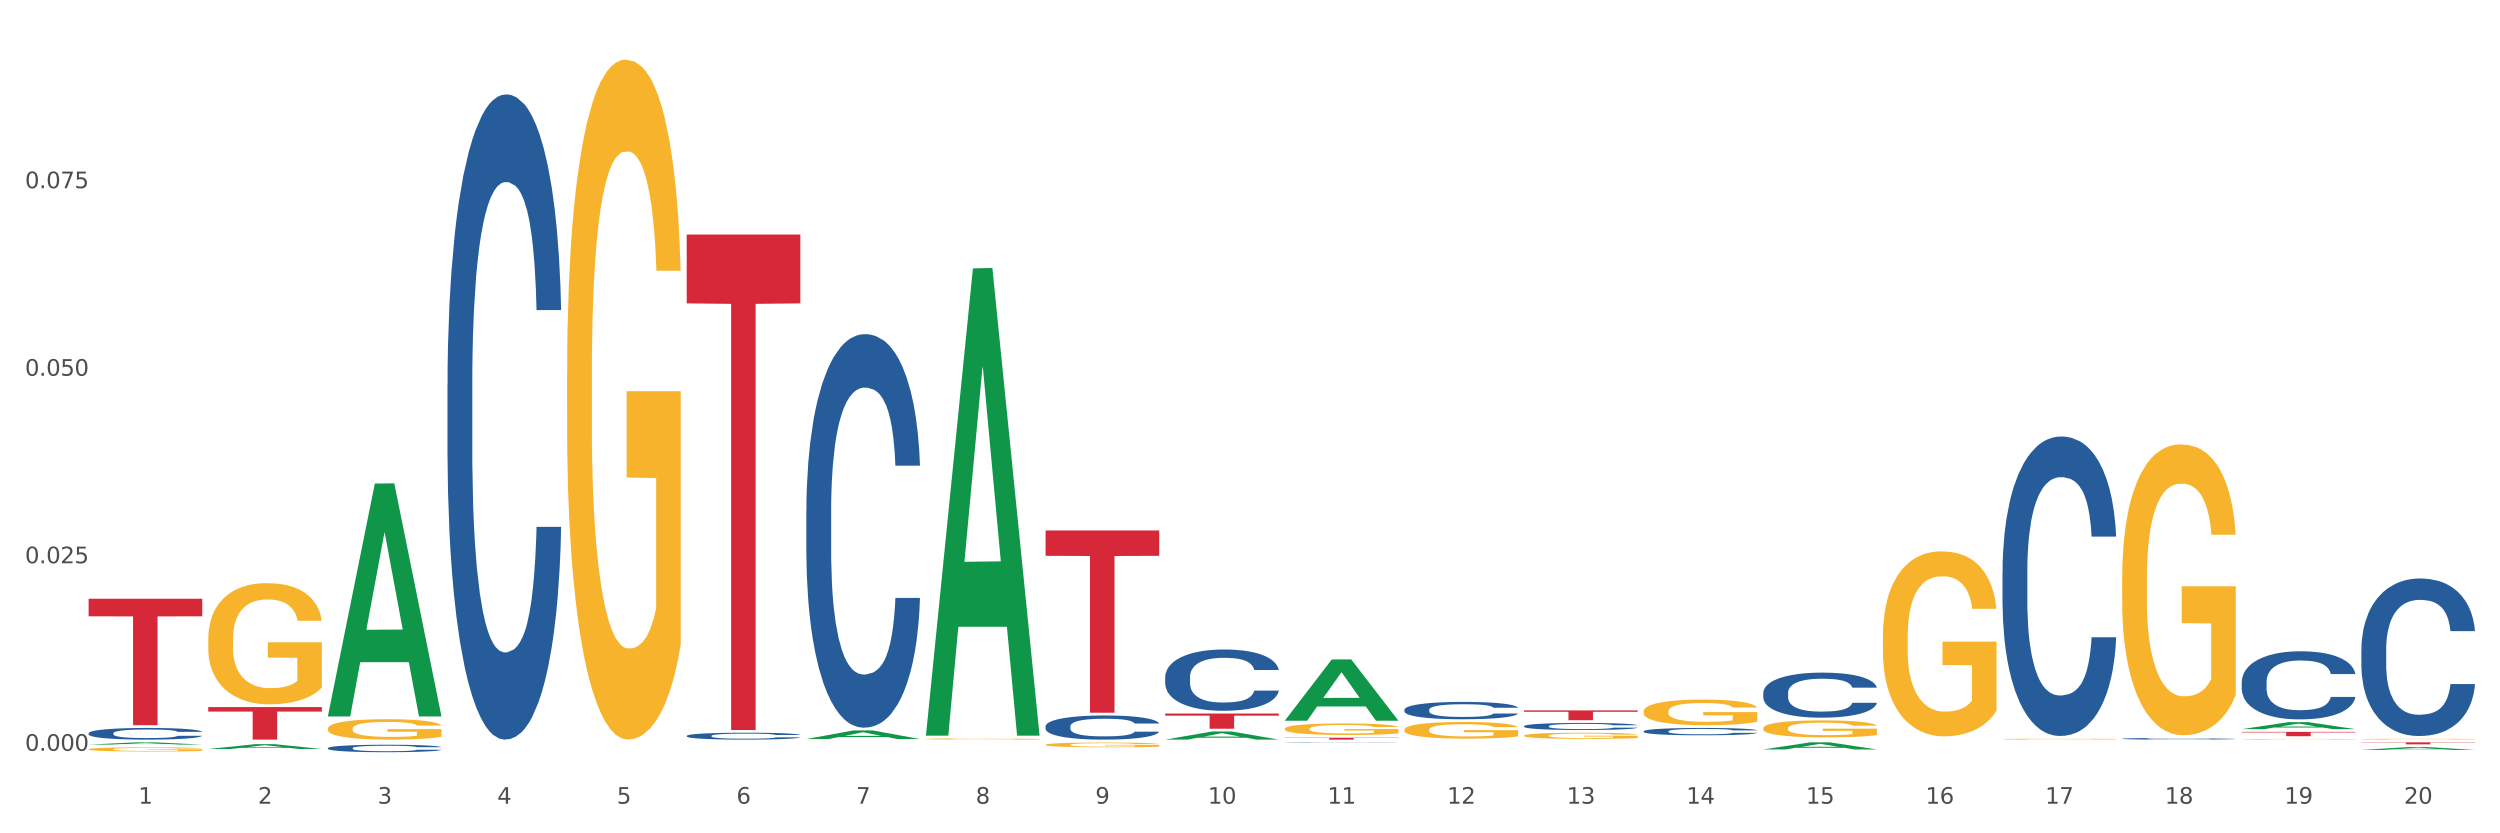 <?xml version="1.0" encoding="utf-8" standalone="no"?>
<!DOCTYPE svg PUBLIC "-//W3C//DTD SVG 1.1//EN"
  "http://www.w3.org/Graphics/SVG/1.1/DTD/svg11.dtd">
<svg xmlns:xlink="http://www.w3.org/1999/xlink" width="1080pt" height="360pt" viewBox="0 0 1080 360" xmlns="http://www.w3.org/2000/svg" version="1.1">
 <rect x="0" y="0" width="1080" height="360" fill="#333333" stroke="none"/>
 <defs>
  <style type="text/css">*{stroke-linejoin: round; stroke-linecap: butt}</style>
 </defs>
 <g id="figure_1">
  <g id="patch_1">
   <path d="M 0 360 
L 1080 360 
L 1080 0 
L 0 0 
z
" style="fill: #ffffff; stroke: #ffffff; stroke-linejoin: miter"/>
  </g>
  <g id="axes_1">
   <g id="matplotlib.axis_1">
    <g id="xtick_1">
     <g id="text_1">
      <!-- 1 -->
      <g style="fill: #4d4d4d" transform="translate(59.775 347.204) scale(0.096 -0.096)">
       <defs>
        <path id="DejaVuSans-31" d="M 794 531 
L 1825 531 
L 1825 4091 
L 703 3866 
L 703 4441 
L 1819 4666 
L 2450 4666 
L 2450 531 
L 3481 531 
L 3481 0 
L 794 0 
L 794 531 
z
" transform="scale(0.016)"/>
       </defs>
       <use xlink:href="#DejaVuSans-31"/>
      </g>
     </g>
    </g>
    <g id="xtick_2">
     <g id="text_2">
      <!-- 2 -->
      <g style="fill: #4d4d4d" transform="translate(111.45 347.204) scale(0.096 -0.096)">
       <defs>
        <path id="DejaVuSans-32" d="M 1228 531 
L 3431 531 
L 3431 0 
L 469 0 
L 469 531 
Q 828 903 1448 1529 
Q 2069 2156 2228 2338 
Q 2531 2678 2651 2914 
Q 2772 3150 2772 3378 
Q 2772 3750 2511 3984 
Q 2250 4219 1831 4219 
Q 1534 4219 1204 4116 
Q 875 4013 500 3803 
L 500 4441 
Q 881 4594 1212 4672 
Q 1544 4750 1819 4750 
Q 2544 4750 2975 4387 
Q 3406 4025 3406 3419 
Q 3406 3131 3298 2873 
Q 3191 2616 2906 2266 
Q 2828 2175 2409 1742 
Q 1991 1309 1228 531 
z
" transform="scale(0.016)"/>
       </defs>
       <use xlink:href="#DejaVuSans-32"/>
      </g>
     </g>
    </g>
    <g id="xtick_3">
     <g id="text_3">
      <!-- 3 -->
      <g style="fill: #4d4d4d" transform="translate(163.125 347.204) scale(0.096 -0.096)">
       <defs>
        <path id="DejaVuSans-33" d="M 2597 2516 
Q 3050 2419 3304 2112 
Q 3559 1806 3559 1356 
Q 3559 666 3084 287 
Q 2609 -91 1734 -91 
Q 1441 -91 1130 -33 
Q 819 25 488 141 
L 488 750 
Q 750 597 1062 519 
Q 1375 441 1716 441 
Q 2309 441 2620 675 
Q 2931 909 2931 1356 
Q 2931 1769 2642 2001 
Q 2353 2234 1838 2234 
L 1294 2234 
L 1294 2753 
L 1863 2753 
Q 2328 2753 2575 2939 
Q 2822 3125 2822 3475 
Q 2822 3834 2567 4026 
Q 2313 4219 1838 4219 
Q 1578 4219 1281 4162 
Q 984 4106 628 3988 
L 628 4550 
Q 988 4650 1302 4700 
Q 1616 4750 1894 4750 
Q 2613 4750 3031 4423 
Q 3450 4097 3450 3541 
Q 3450 3153 3228 2886 
Q 3006 2619 2597 2516 
z
" transform="scale(0.016)"/>
       </defs>
       <use xlink:href="#DejaVuSans-33"/>
      </g>
     </g>
    </g>
    <g id="xtick_4">
     <g id="text_4">
      <!-- 4 -->
      <g style="fill: #4d4d4d" transform="translate(214.8 347.204) scale(0.096 -0.096)">
       <defs>
        <path id="DejaVuSans-34" d="M 2419 4116 
L 825 1625 
L 2419 1625 
L 2419 4116 
z
M 2253 4666 
L 3047 4666 
L 3047 1625 
L 3713 1625 
L 3713 1100 
L 3047 1100 
L 3047 0 
L 2419 0 
L 2419 1100 
L 313 1100 
L 313 1709 
L 2253 4666 
z
" transform="scale(0.016)"/>
       </defs>
       <use xlink:href="#DejaVuSans-34"/>
      </g>
     </g>
    </g>
    <g id="xtick_5">
     <g id="text_5">
      <!-- 5 -->
      <g style="fill: #4d4d4d" transform="translate(266.475 347.204) scale(0.096 -0.096)">
       <defs>
        <path id="DejaVuSans-35" d="M 691 4666 
L 3169 4666 
L 3169 4134 
L 1269 4134 
L 1269 2991 
Q 1406 3038 1543 3061 
Q 1681 3084 1819 3084 
Q 2600 3084 3056 2656 
Q 3513 2228 3513 1497 
Q 3513 744 3044 326 
Q 2575 -91 1722 -91 
Q 1428 -91 1123 -41 
Q 819 9 494 109 
L 494 744 
Q 775 591 1075 516 
Q 1375 441 1709 441 
Q 2250 441 2565 725 
Q 2881 1009 2881 1497 
Q 2881 1984 2565 2268 
Q 2250 2553 1709 2553 
Q 1456 2553 1204 2497 
Q 953 2441 691 2322 
L 691 4666 
z
" transform="scale(0.016)"/>
       </defs>
       <use xlink:href="#DejaVuSans-35"/>
      </g>
     </g>
    </g>
    <g id="xtick_6">
     <g id="text_6">
      <!-- 6 -->
      <g style="fill: #4d4d4d" transform="translate(318.15 347.204) scale(0.096 -0.096)">
       <defs>
        <path id="DejaVuSans-36" d="M 2113 2584 
Q 1688 2584 1439 2293 
Q 1191 2003 1191 1497 
Q 1191 994 1439 701 
Q 1688 409 2113 409 
Q 2538 409 2786 701 
Q 3034 994 3034 1497 
Q 3034 2003 2786 2293 
Q 2538 2584 2113 2584 
z
M 3366 4563 
L 3366 3988 
Q 3128 4100 2886 4159 
Q 2644 4219 2406 4219 
Q 1781 4219 1451 3797 
Q 1122 3375 1075 2522 
Q 1259 2794 1537 2939 
Q 1816 3084 2150 3084 
Q 2853 3084 3261 2657 
Q 3669 2231 3669 1497 
Q 3669 778 3244 343 
Q 2819 -91 2113 -91 
Q 1303 -91 875 529 
Q 447 1150 447 2328 
Q 447 3434 972 4092 
Q 1497 4750 2381 4750 
Q 2619 4750 2861 4703 
Q 3103 4656 3366 4563 
z
" transform="scale(0.016)"/>
       </defs>
       <use xlink:href="#DejaVuSans-36"/>
      </g>
     </g>
    </g>
    <g id="xtick_7">
     <g id="text_7">
      <!-- 7 -->
      <g style="fill: #4d4d4d" transform="translate(369.825 347.204) scale(0.096 -0.096)">
       <defs>
        <path id="DejaVuSans-37" d="M 525 4666 
L 3525 4666 
L 3525 4397 
L 1831 0 
L 1172 0 
L 2766 4134 
L 525 4134 
L 525 4666 
z
" transform="scale(0.016)"/>
       </defs>
       <use xlink:href="#DejaVuSans-37"/>
      </g>
     </g>
    </g>
    <g id="xtick_8">
     <g id="text_8">
      <!-- 8 -->
      <g style="fill: #4d4d4d" transform="translate(421.5 347.204) scale(0.096 -0.096)">
       <defs>
        <path id="DejaVuSans-38" d="M 2034 2216 
Q 1584 2216 1326 1975 
Q 1069 1734 1069 1313 
Q 1069 891 1326 650 
Q 1584 409 2034 409 
Q 2484 409 2743 651 
Q 3003 894 3003 1313 
Q 3003 1734 2745 1975 
Q 2488 2216 2034 2216 
z
M 1403 2484 
Q 997 2584 770 2862 
Q 544 3141 544 3541 
Q 544 4100 942 4425 
Q 1341 4750 2034 4750 
Q 2731 4750 3128 4425 
Q 3525 4100 3525 3541 
Q 3525 3141 3298 2862 
Q 3072 2584 2669 2484 
Q 3125 2378 3379 2068 
Q 3634 1759 3634 1313 
Q 3634 634 3220 271 
Q 2806 -91 2034 -91 
Q 1263 -91 848 271 
Q 434 634 434 1313 
Q 434 1759 690 2068 
Q 947 2378 1403 2484 
z
M 1172 3481 
Q 1172 3119 1398 2916 
Q 1625 2713 2034 2713 
Q 2441 2713 2670 2916 
Q 2900 3119 2900 3481 
Q 2900 3844 2670 4047 
Q 2441 4250 2034 4250 
Q 1625 4250 1398 4047 
Q 1172 3844 1172 3481 
z
" transform="scale(0.016)"/>
       </defs>
       <use xlink:href="#DejaVuSans-38"/>
      </g>
     </g>
    </g>
    <g id="xtick_9">
     <g id="text_9">
      <!-- 9 -->
      <g style="fill: #4d4d4d" transform="translate(473.175 347.204) scale(0.096 -0.096)">
       <defs>
        <path id="DejaVuSans-39" d="M 703 97 
L 703 672 
Q 941 559 1184 500 
Q 1428 441 1663 441 
Q 2288 441 2617 861 
Q 2947 1281 2994 2138 
Q 2813 1869 2534 1725 
Q 2256 1581 1919 1581 
Q 1219 1581 811 2004 
Q 403 2428 403 3163 
Q 403 3881 828 4315 
Q 1253 4750 1959 4750 
Q 2769 4750 3195 4129 
Q 3622 3509 3622 2328 
Q 3622 1225 3098 567 
Q 2575 -91 1691 -91 
Q 1453 -91 1209 -44 
Q 966 3 703 97 
z
M 1959 2075 
Q 2384 2075 2632 2365 
Q 2881 2656 2881 3163 
Q 2881 3666 2632 3958 
Q 2384 4250 1959 4250 
Q 1534 4250 1286 3958 
Q 1038 3666 1038 3163 
Q 1038 2656 1286 2365 
Q 1534 2075 1959 2075 
z
" transform="scale(0.016)"/>
       </defs>
       <use xlink:href="#DejaVuSans-39"/>
      </g>
     </g>
    </g>
    <g id="xtick_10">
     <g id="text_10">
      <!-- 10 -->
      <g style="fill: #4d4d4d" transform="translate(521.796 347.204) scale(0.096 -0.096)">
       <defs>
        <path id="DejaVuSans-30" d="M 2034 4250 
Q 1547 4250 1301 3770 
Q 1056 3291 1056 2328 
Q 1056 1369 1301 889 
Q 1547 409 2034 409 
Q 2525 409 2770 889 
Q 3016 1369 3016 2328 
Q 3016 3291 2770 3770 
Q 2525 4250 2034 4250 
z
M 2034 4750 
Q 2819 4750 3233 4129 
Q 3647 3509 3647 2328 
Q 3647 1150 3233 529 
Q 2819 -91 2034 -91 
Q 1250 -91 836 529 
Q 422 1150 422 2328 
Q 422 3509 836 4129 
Q 1250 4750 2034 4750 
z
" transform="scale(0.016)"/>
       </defs>
       <use xlink:href="#DejaVuSans-31"/>
       <use xlink:href="#DejaVuSans-30" transform="translate(63.623 0)"/>
      </g>
     </g>
    </g>
    <g id="xtick_11">
     <g id="text_11">
      <!-- 11 -->
      <g style="fill: #4d4d4d" transform="translate(573.471 347.204) scale(0.096 -0.096)">
       <use xlink:href="#DejaVuSans-31"/>
       <use xlink:href="#DejaVuSans-31" transform="translate(63.623 0)"/>
      </g>
     </g>
    </g>
    <g id="xtick_12">
     <g id="text_12">
      <!-- 12 -->
      <g style="fill: #4d4d4d" transform="translate(625.146 347.204) scale(0.096 -0.096)">
       <use xlink:href="#DejaVuSans-31"/>
       <use xlink:href="#DejaVuSans-32" transform="translate(63.623 0)"/>
      </g>
     </g>
    </g>
    <g id="xtick_13">
     <g id="text_13">
      <!-- 13 -->
      <g style="fill: #4d4d4d" transform="translate(676.821 347.204) scale(0.096 -0.096)">
       <use xlink:href="#DejaVuSans-31"/>
       <use xlink:href="#DejaVuSans-33" transform="translate(63.623 0)"/>
      </g>
     </g>
    </g>
    <g id="xtick_14">
     <g id="text_14">
      <!-- 14 -->
      <g style="fill: #4d4d4d" transform="translate(728.496 347.204) scale(0.096 -0.096)">
       <use xlink:href="#DejaVuSans-31"/>
       <use xlink:href="#DejaVuSans-34" transform="translate(63.623 0)"/>
      </g>
     </g>
    </g>
    <g id="xtick_15">
     <g id="text_15">
      <!-- 15 -->
      <g style="fill: #4d4d4d" transform="translate(780.171 347.204) scale(0.096 -0.096)">
       <use xlink:href="#DejaVuSans-31"/>
       <use xlink:href="#DejaVuSans-35" transform="translate(63.623 0)"/>
      </g>
     </g>
    </g>
    <g id="xtick_16">
     <g id="text_16">
      <!-- 16 -->
      <g style="fill: #4d4d4d" transform="translate(831.846 347.204) scale(0.096 -0.096)">
       <use xlink:href="#DejaVuSans-31"/>
       <use xlink:href="#DejaVuSans-36" transform="translate(63.623 0)"/>
      </g>
     </g>
    </g>
    <g id="xtick_17">
     <g id="text_17">
      <!-- 17 -->
      <g style="fill: #4d4d4d" transform="translate(883.521 347.204) scale(0.096 -0.096)">
       <use xlink:href="#DejaVuSans-31"/>
       <use xlink:href="#DejaVuSans-37" transform="translate(63.623 0)"/>
      </g>
     </g>
    </g>
    <g id="xtick_18">
     <g id="text_18">
      <!-- 18 -->
      <g style="fill: #4d4d4d" transform="translate(935.196 347.204) scale(0.096 -0.096)">
       <use xlink:href="#DejaVuSans-31"/>
       <use xlink:href="#DejaVuSans-38" transform="translate(63.623 0)"/>
      </g>
     </g>
    </g>
    <g id="xtick_19">
     <g id="text_19">
      <!-- 19 -->
      <g style="fill: #4d4d4d" transform="translate(986.871 347.204) scale(0.096 -0.096)">
       <use xlink:href="#DejaVuSans-31"/>
       <use xlink:href="#DejaVuSans-39" transform="translate(63.623 0)"/>
      </g>
     </g>
    </g>
    <g id="xtick_20">
     <g id="text_20">
      <!-- 20 -->
      <g style="fill: #4d4d4d" transform="translate(1038.546 347.204) scale(0.096 -0.096)">
       <use xlink:href="#DejaVuSans-32"/>
       <use xlink:href="#DejaVuSans-30" transform="translate(63.623 0)"/>
      </g>
     </g>
    </g>
    <g id="xtick_21"/>
    <g id="xtick_22"/>
    <g id="xtick_23"/>
    <g id="xtick_24"/>
    <g id="xtick_25"/>
    <g id="xtick_26"/>
    <g id="xtick_27"/>
    <g id="xtick_28"/>
    <g id="xtick_29"/>
    <g id="xtick_30"/>
    <g id="xtick_31"/>
    <g id="xtick_32"/>
    <g id="xtick_33"/>
    <g id="xtick_34"/>
    <g id="xtick_35"/>
    <g id="xtick_36"/>
    <g id="xtick_37"/>
    <g id="xtick_38"/>
    <g id="xtick_39"/>
   </g>
   <g id="matplotlib.axis_2">
    <g id="ytick_1">
     <g id="text_21">
      <!-- 0.000 -->
      <g style="fill: #4d4d4d" transform="translate(10.8 324.341) scale(0.096 -0.096)">
       <defs>
        <path id="DejaVuSans-2e" d="M 684 794 
L 1344 794 
L 1344 0 
L 684 0 
L 684 794 
z
" transform="scale(0.016)"/>
       </defs>
       <use xlink:href="#DejaVuSans-30"/>
       <use xlink:href="#DejaVuSans-2e" transform="translate(63.623 0)"/>
       <use xlink:href="#DejaVuSans-30" transform="translate(95.41 0)"/>
       <use xlink:href="#DejaVuSans-30" transform="translate(159.033 0)"/>
       <use xlink:href="#DejaVuSans-30" transform="translate(222.656 0)"/>
      </g>
     </g>
    </g>
    <g id="ytick_2">
     <g id="text_22">
      <!-- 0.025 -->
      <g style="fill: #4d4d4d" transform="translate(10.8 243.329) scale(0.096 -0.096)">
       <use xlink:href="#DejaVuSans-30"/>
       <use xlink:href="#DejaVuSans-2e" transform="translate(63.623 0)"/>
       <use xlink:href="#DejaVuSans-30" transform="translate(95.41 0)"/>
       <use xlink:href="#DejaVuSans-32" transform="translate(159.033 0)"/>
       <use xlink:href="#DejaVuSans-35" transform="translate(222.656 0)"/>
      </g>
     </g>
    </g>
    <g id="ytick_3">
     <g id="text_23">
      <!-- 0.050 -->
      <g style="fill: #4d4d4d" transform="translate(10.8 162.318) scale(0.096 -0.096)">
       <use xlink:href="#DejaVuSans-30"/>
       <use xlink:href="#DejaVuSans-2e" transform="translate(63.623 0)"/>
       <use xlink:href="#DejaVuSans-30" transform="translate(95.41 0)"/>
       <use xlink:href="#DejaVuSans-35" transform="translate(159.033 0)"/>
       <use xlink:href="#DejaVuSans-30" transform="translate(222.656 0)"/>
      </g>
     </g>
    </g>
    <g id="ytick_4">
     <g id="text_24">
      <!-- 0.075 -->
      <g style="fill: #4d4d4d" transform="translate(10.8 81.306) scale(0.096 -0.096)">
       <use xlink:href="#DejaVuSans-30"/>
       <use xlink:href="#DejaVuSans-2e" transform="translate(63.623 0)"/>
       <use xlink:href="#DejaVuSans-30" transform="translate(95.41 0)"/>
       <use xlink:href="#DejaVuSans-37" transform="translate(159.033 0)"/>
       <use xlink:href="#DejaVuSans-35" transform="translate(222.656 0)"/>
      </g>
     </g>
    </g>
    <g id="ytick_5"/>
    <g id="ytick_6"/>
    <g id="ytick_7"/>
    <g id="ytick_8"/>
   </g>
   <g id="PolyCollection_1">
    <path d="M 38.283 321.659 
L 38.334 321.658 
L 58.577 320.695 
L 66.979 320.694 
L 87.374 321.661 
L 77.657 321.661 
L 73.254 321.436 
L 52.352 321.436 
L 52.201 321.439 
L 47.949 321.661 
L 38.283 321.661 
L 38.283 321.659 
L 54.984 321.301 
L 70.623 321.3 
L 62.879 320.9 
L 62.778 320.898 
L 62.677 320.901 
L 54.934 321.3 
L 54.984 321.301 
L 38.283 321.659 
z
" clip-path="url(#p7ed2166af2)" style="fill: #109648"/>
    <path d="M 968.434 319.352 
L 968.492 319.351 
L 968.492 319.342 
L 968.608 319.333 
L 969.187 319.312 
L 970.057 319.295 
L 970.694 319.286 
L 971.332 319.279 
L 972.085 319.271 
L 973.012 319.264 
L 974.693 319.252 
L 975.737 319.246 
L 977.012 319.24 
L 979.33 319.232 
L 981.011 319.227 
L 982.75 319.222 
L 985.59 319.218 
L 987.444 319.215 
L 989.415 319.214 
L 991.791 319.213 
L 993.588 319.212 
L 997.529 319.213 
L 1000.891 319.216 
L 1002.514 319.218 
L 1004.6 319.221 
L 1005.701 319.223 
L 1007.498 319.227 
L 1009.353 319.233 
L 1010.628 319.238 
L 1012.54 319.248 
L 1013.989 319.257 
L 1015.323 319.269 
L 1016.018 319.277 
L 1016.54 319.284 
L 1017.003 319.293 
L 1017.467 319.306 
L 1007.034 319.306 
L 1006.629 319.296 
L 1005.991 319.287 
L 1005.064 319.278 
L 1004.252 319.273 
L 1002.861 319.266 
L 1001.586 319.262 
L 1000.253 319.258 
L 998.63 319.256 
L 997.355 319.254 
L 995.558 319.253 
L 992.023 319.253 
L 989.647 319.256 
L 988.024 319.258 
L 986.981 319.261 
L 986.053 319.264 
L 985.01 319.267 
L 983.793 319.273 
L 982.923 319.278 
L 982.054 319.285 
L 981.359 319.292 
L 980.721 319.299 
L 980.199 319.308 
L 979.794 319.316 
L 979.446 319.327 
L 979.156 319.344 
L 979.156 319.382 
L 979.272 319.39 
L 979.562 319.402 
L 979.91 319.41 
L 980.489 319.42 
L 981.011 319.427 
L 981.996 319.437 
L 983.097 319.446 
L 983.967 319.451 
L 984.836 319.455 
L 986.343 319.461 
L 988.024 319.466 
L 989.473 319.469 
L 991.443 319.472 
L 992.776 319.473 
L 993.936 319.474 
L 996.776 319.474 
L 998.804 319.473 
L 1001.065 319.471 
L 1002.803 319.468 
L 1004.252 319.465 
L 1005.875 319.46 
L 1006.918 319.456 
L 1006.918 319.398 
L 994.167 319.398 
L 994.167 319.359 
L 1017.525 319.359 
L 1017.525 319.472 
L 1016.54 319.478 
L 1015.438 319.483 
L 1014.279 319.488 
L 1012.54 319.493 
L 1010.454 319.499 
L 1008.599 319.503 
L 1006.629 319.506 
L 1004.31 319.509 
L 1001.296 319.512 
L 999.442 319.513 
L 997.123 319.514 
L 994.399 319.514 
L 992.023 319.514 
L 989.705 319.512 
L 987.27 319.51 
L 984.894 319.506 
L 983.097 319.503 
L 981.301 319.498 
L 979.388 319.492 
L 977.881 319.487 
L 976.722 319.482 
L 975.447 319.476 
L 974.056 319.467 
L 973.012 319.46 
L 972.085 319.452 
L 971.1 319.442 
L 970.404 319.434 
L 969.709 319.423 
L 969.303 319.415 
L 968.839 319.402 
L 968.492 319.385 
L 968.434 319.352 
z
" clip-path="url(#p7ed2166af2)" style="fill: #f7b32b"/>
    <path d="M 1020.109 319.314 
L 1020.167 319.313 
L 1020.167 319.301 
L 1020.283 319.29 
L 1020.862 319.265 
L 1021.732 319.244 
L 1022.369 319.232 
L 1023.007 319.223 
L 1023.76 319.214 
L 1024.687 319.205 
L 1026.368 319.191 
L 1027.412 319.183 
L 1028.687 319.176 
L 1031.005 319.165 
L 1032.686 319.159 
L 1034.425 319.154 
L 1037.265 319.148 
L 1039.119 319.145 
L 1041.09 319.143 
L 1043.466 319.142 
L 1045.263 319.141 
L 1049.204 319.142 
L 1052.566 319.145 
L 1054.189 319.148 
L 1056.275 319.152 
L 1057.376 319.154 
L 1059.173 319.16 
L 1061.028 319.167 
L 1062.303 319.173 
L 1064.216 319.185 
L 1065.665 319.196 
L 1066.998 319.211 
L 1067.693 319.221 
L 1068.215 319.23 
L 1068.678 319.24 
L 1069.142 319.257 
L 1058.709 319.257 
L 1058.304 319.245 
L 1057.666 319.234 
L 1056.739 319.223 
L 1055.927 319.216 
L 1054.536 319.208 
L 1053.261 319.202 
L 1051.928 319.198 
L 1050.305 319.195 
L 1049.03 319.193 
L 1047.234 319.192 
L 1043.698 319.192 
L 1041.322 319.195 
L 1039.699 319.198 
L 1038.656 319.201 
L 1037.728 319.205 
L 1036.685 319.209 
L 1035.468 319.216 
L 1034.598 319.223 
L 1033.729 319.231 
L 1033.034 319.239 
L 1032.396 319.249 
L 1031.874 319.259 
L 1031.469 319.27 
L 1031.121 319.283 
L 1030.831 319.304 
L 1030.831 319.351 
L 1030.947 319.361 
L 1031.237 319.375 
L 1031.585 319.386 
L 1032.164 319.398 
L 1032.686 319.407 
L 1033.671 319.419 
L 1034.772 319.429 
L 1035.642 319.436 
L 1036.511 319.441 
L 1038.018 319.449 
L 1039.699 319.455 
L 1041.148 319.459 
L 1043.118 319.462 
L 1044.452 319.463 
L 1045.611 319.464 
L 1048.451 319.464 
L 1050.479 319.463 
L 1052.74 319.461 
L 1054.478 319.458 
L 1055.927 319.454 
L 1057.55 319.448 
L 1058.593 319.442 
L 1058.593 319.371 
L 1045.843 319.37 
L 1045.843 319.323 
L 1069.2 319.323 
L 1069.2 319.462 
L 1068.215 319.469 
L 1067.113 319.476 
L 1065.954 319.481 
L 1064.216 319.489 
L 1062.129 319.495 
L 1060.274 319.5 
L 1058.304 319.504 
L 1055.985 319.508 
L 1052.971 319.511 
L 1051.117 319.513 
L 1048.798 319.514 
L 1046.074 319.514 
L 1043.698 319.513 
L 1041.38 319.512 
L 1038.945 319.509 
L 1036.569 319.504 
L 1034.772 319.5 
L 1032.976 319.494 
L 1031.063 319.487 
L 1029.556 319.48 
L 1028.397 319.474 
L 1027.122 319.466 
L 1025.731 319.456 
L 1024.687 319.447 
L 1023.76 319.438 
L 1022.775 319.425 
L 1022.079 319.415 
L 1021.384 319.401 
L 1020.978 319.392 
L 1020.514 319.376 
L 1020.167 319.355 
L 1020.109 319.314 
z
" clip-path="url(#p7ed2166af2)" style="fill: #f7b32b"/>
    <path d="M 555.033 320.772 
L 555.091 320.772 
L 555.091 320.767 
L 555.265 320.761 
L 555.904 320.75 
L 556.716 320.742 
L 558.109 320.732 
L 558.863 320.728 
L 559.85 320.723 
L 561.881 320.716 
L 564.202 320.709 
L 565.826 320.706 
L 567.045 320.704 
L 569.772 320.7 
L 571.339 320.698 
L 572.964 320.697 
L 574.357 320.696 
L 576.678 320.695 
L 578.535 320.694 
L 580.682 320.694 
L 582.48 320.694 
L 584.86 320.695 
L 588.341 320.697 
L 589.676 320.698 
L 591.475 320.7 
L 593.332 320.702 
L 594.84 320.705 
L 596.581 320.708 
L 598.38 320.713 
L 600.121 320.719 
L 601.339 320.725 
L 602.326 320.731 
L 603.196 320.738 
L 603.835 320.745 
L 604.125 320.752 
L 593.506 320.752 
L 593.215 320.746 
L 592.635 320.74 
L 592.055 320.735 
L 591.417 320.732 
L 590.43 320.728 
L 589.56 320.725 
L 588.109 320.722 
L 586.774 320.721 
L 585.672 320.719 
L 584.337 320.718 
L 581.494 320.718 
L 579.463 320.718 
L 578.186 320.718 
L 576.62 320.719 
L 575.285 320.72 
L 573.718 320.722 
L 572.5 320.724 
L 571.281 320.726 
L 570.585 320.728 
L 569.54 320.732 
L 568.844 320.735 
L 567.915 320.74 
L 567.393 320.743 
L 566.465 320.752 
L 566.059 320.759 
L 565.885 320.763 
L 565.768 320.768 
L 565.768 320.793 
L 566.117 320.804 
L 566.407 320.809 
L 566.871 320.814 
L 567.741 320.821 
L 569.018 320.828 
L 570.353 320.833 
L 571.455 320.836 
L 572.5 320.838 
L 573.544 320.84 
L 574.821 320.842 
L 575.865 320.843 
L 577.432 320.844 
L 579.289 320.844 
L 580.74 320.844 
L 583.699 320.843 
L 585.034 320.842 
L 586.31 320.841 
L 587.703 320.84 
L 588.805 320.838 
L 589.444 320.836 
L 590.488 320.833 
L 591.301 320.83 
L 591.997 320.826 
L 592.461 320.823 
L 592.983 320.818 
L 593.39 320.813 
L 593.506 320.81 
L 604.125 320.81 
L 603.893 320.816 
L 603.486 320.821 
L 602.674 320.829 
L 602.036 320.833 
L 601.049 320.838 
L 600.005 320.843 
L 598.554 320.848 
L 597.219 320.851 
L 595.827 320.855 
L 594.318 320.857 
L 591.591 320.861 
L 590.604 320.863 
L 588.515 320.864 
L 586.89 320.866 
L 584.511 320.867 
L 582.074 320.867 
L 579.521 320.867 
L 577.258 320.867 
L 574.763 320.866 
L 573.196 320.865 
L 571.455 320.864 
L 569.424 320.862 
L 567.509 320.859 
L 565.71 320.856 
L 564.028 320.852 
L 562.461 320.848 
L 560.43 320.841 
L 558.921 320.834 
L 557.819 320.828 
L 557.064 320.823 
L 556.31 320.816 
L 555.904 320.812 
L 555.265 320.801 
L 555.033 320.79 
L 555.033 320.772 
z
" clip-path="url(#p7ed2166af2)" style="fill: #255c99"/>
    <path d="M 1020.109 320.694 
L 1069.2 320.694 
L 1069.2 320.814 
L 1049.889 320.814 
L 1049.889 321.556 
L 1039.303 321.556 
L 1039.303 320.814 
L 1020.109 320.814 
L 1020.109 320.695 
L 1020.109 320.694 
z
" clip-path="url(#p7ed2166af2)" style="fill: #d62839"/>
    <path d="M 968.434 316.17 
L 1017.525 316.17 
L 1017.525 316.429 
L 998.214 316.431 
L 998.214 318.033 
L 987.628 318.033 
L 987.628 316.431 
L 968.434 316.429 
L 968.434 316.172 
L 968.434 316.17 
z
" clip-path="url(#p7ed2166af2)" style="fill: #d62839"/>
    <path d="M 658.383 306.902 
L 707.475 306.902 
L 707.475 307.489 
L 688.164 307.493 
L 688.164 311.126 
L 677.578 311.126 
L 677.578 307.493 
L 658.383 307.489 
L 658.383 306.906 
L 658.383 306.902 
z
" clip-path="url(#p7ed2166af2)" style="fill: #d62839"/>
    <path d="M 555.033 318.691 
L 604.125 318.691 
L 604.125 318.806 
L 584.814 318.806 
L 584.814 319.514 
L 574.228 319.514 
L 574.228 318.806 
L 555.033 318.806 
L 555.033 318.692 
L 555.033 318.691 
z
" clip-path="url(#p7ed2166af2)" style="fill: #d62839"/>
    <path d="M 503.358 308.242 
L 552.45 308.242 
L 552.45 309.156 
L 533.139 309.162 
L 533.139 314.819 
L 522.553 314.819 
L 522.553 309.162 
L 503.358 309.156 
L 503.358 308.248 
L 503.358 308.242 
z
" clip-path="url(#p7ed2166af2)" style="fill: #d62839"/>
    <path d="M 451.683 229.174 
L 500.775 229.174 
L 500.775 240.116 
L 481.464 240.19 
L 481.464 307.909 
L 470.878 307.909 
L 470.878 240.19 
L 451.683 240.116 
L 451.683 229.248 
L 451.683 229.174 
z
" clip-path="url(#p7ed2166af2)" style="fill: #d62839"/>
    <path d="M 38.283 323.679 
L 38.341 323.677 
L 38.341 323.618 
L 38.457 323.566 
L 39.036 323.442 
L 39.906 323.339 
L 40.543 323.285 
L 41.181 323.24 
L 41.934 323.195 
L 42.862 323.149 
L 44.543 323.081 
L 45.586 323.046 
L 46.861 323.009 
L 49.179 322.956 
L 50.86 322.927 
L 52.599 322.902 
L 55.439 322.872 
L 57.294 322.859 
L 59.264 322.849 
L 61.64 322.842 
L 63.437 322.84 
L 67.378 322.845 
L 70.74 322.86 
L 72.363 322.872 
L 74.449 322.892 
L 75.551 322.905 
L 77.347 322.932 
L 79.202 322.966 
L 80.477 322.996 
L 82.39 323.053 
L 83.839 323.109 
L 85.172 323.178 
L 85.867 323.227 
L 86.389 323.271 
L 86.853 323.323 
L 87.316 323.404 
L 76.884 323.404 
L 76.478 323.346 
L 75.84 323.291 
L 74.913 323.238 
L 74.102 323.205 
L 72.711 323.164 
L 71.436 323.137 
L 70.102 323.117 
L 68.48 323.101 
L 67.205 323.092 
L 65.408 323.086 
L 61.872 323.087 
L 59.496 323.101 
L 57.873 323.117 
L 56.83 323.132 
L 55.903 323.149 
L 54.859 323.172 
L 53.642 323.207 
L 52.773 323.238 
L 51.903 323.278 
L 51.208 323.318 
L 50.57 323.364 
L 50.049 323.414 
L 49.643 323.465 
L 49.295 323.528 
L 49.005 323.632 
L 49.005 323.859 
L 49.121 323.911 
L 49.411 323.979 
L 49.759 324.03 
L 50.338 324.091 
L 50.86 324.133 
L 51.845 324.192 
L 52.947 324.242 
L 53.816 324.274 
L 54.685 324.3 
L 56.192 324.337 
L 57.873 324.366 
L 59.322 324.385 
L 61.293 324.401 
L 62.626 324.408 
L 63.785 324.411 
L 66.625 324.411 
L 68.654 324.406 
L 70.914 324.395 
L 72.653 324.38 
L 74.102 324.361 
L 75.725 324.332 
L 76.768 324.303 
L 76.768 323.957 
L 64.017 323.956 
L 64.017 323.725 
L 87.374 323.725 
L 87.374 324.401 
L 86.389 324.436 
L 85.288 324.467 
L 84.129 324.496 
L 82.39 324.53 
L 80.303 324.564 
L 78.449 324.587 
L 76.478 324.607 
L 74.16 324.625 
L 71.146 324.641 
L 69.291 324.648 
L 66.973 324.653 
L 64.249 324.655 
L 61.872 324.651 
L 59.554 324.643 
L 57.12 324.628 
L 54.743 324.607 
L 52.947 324.585 
L 51.15 324.559 
L 49.237 324.524 
L 47.73 324.491 
L 46.571 324.461 
L 45.296 324.423 
L 43.905 324.373 
L 42.862 324.328 
L 41.934 324.282 
L 40.949 324.222 
L 40.254 324.171 
L 39.558 324.106 
L 39.152 324.058 
L 38.689 323.984 
L 38.341 323.879 
L 38.283 323.679 
z
" clip-path="url(#p7ed2166af2)" style="fill: #f7b32b"/>
    <path d="M 296.658 101.324 
L 345.749 101.324 
L 345.749 131.066 
L 326.439 131.267 
L 326.439 315.348 
L 315.853 315.348 
L 315.853 131.267 
L 296.658 131.066 
L 296.658 101.525 
L 296.658 101.324 
z
" clip-path="url(#p7ed2166af2)" style="fill: #d62839"/>
    <path d="M 89.958 305.459 
L 139.049 305.459 
L 139.049 307.412 
L 119.739 307.425 
L 119.739 319.514 
L 109.152 319.514 
L 109.152 307.425 
L 89.958 307.412 
L 89.958 305.472 
L 89.958 305.459 
z
" clip-path="url(#p7ed2166af2)" style="fill: #d62839"/>
    <path d="M 38.283 258.646 
L 87.374 258.646 
L 87.374 266.241 
L 68.063 266.292 
L 68.063 313.295 
L 57.477 313.295 
L 57.477 266.292 
L 38.283 266.241 
L 38.283 258.698 
L 38.283 258.646 
z
" clip-path="url(#p7ed2166af2)" style="fill: #d62839"/>
    <path d="M 38.283 316.739 
L 38.341 316.734 
L 38.341 316.606 
L 38.515 316.431 
L 39.153 316.109 
L 39.966 315.865 
L 41.358 315.579 
L 42.113 315.46 
L 43.099 315.326 
L 45.13 315.11 
L 47.451 314.926 
L 49.076 314.825 
L 50.295 314.76 
L 53.022 314.645 
L 54.589 314.595 
L 56.214 314.553 
L 57.606 314.525 
L 59.927 314.493 
L 61.784 314.479 
L 63.931 314.475 
L 65.73 314.479 
L 68.109 314.498 
L 71.591 314.553 
L 72.925 314.585 
L 74.724 314.641 
L 76.581 314.714 
L 78.09 314.788 
L 79.831 314.894 
L 81.63 315.032 
L 83.37 315.207 
L 84.589 315.368 
L 85.575 315.538 
L 86.446 315.745 
L 87.084 315.971 
L 87.374 316.159 
L 76.755 316.159 
L 76.465 315.989 
L 75.885 315.805 
L 75.305 315.681 
L 74.666 315.579 
L 73.68 315.464 
L 72.809 315.391 
L 71.359 315.303 
L 70.024 315.248 
L 68.922 315.216 
L 67.587 315.188 
L 64.744 315.161 
L 62.713 315.161 
L 61.436 315.17 
L 59.869 315.193 
L 58.535 315.225 
L 56.968 315.28 
L 55.749 315.34 
L 54.531 315.418 
L 53.834 315.474 
L 52.79 315.575 
L 52.094 315.658 
L 51.165 315.8 
L 50.643 315.901 
L 49.714 316.164 
L 49.308 316.357 
L 49.134 316.491 
L 49.018 316.638 
L 49.018 317.356 
L 49.366 317.678 
L 49.656 317.816 
L 50.121 317.972 
L 50.991 318.175 
L 52.268 318.373 
L 53.602 318.515 
L 54.705 318.603 
L 55.749 318.667 
L 56.794 318.718 
L 58.07 318.764 
L 59.115 318.792 
L 60.682 318.819 
L 62.539 318.833 
L 63.989 318.833 
L 66.949 318.81 
L 68.283 318.787 
L 69.56 318.755 
L 70.952 318.704 
L 72.055 318.649 
L 72.693 318.608 
L 73.738 318.52 
L 74.55 318.428 
L 75.247 318.322 
L 75.711 318.23 
L 76.233 318.092 
L 76.639 317.936 
L 76.755 317.853 
L 87.374 317.853 
L 87.142 318.018 
L 86.736 318.18 
L 85.924 318.396 
L 85.285 318.52 
L 84.299 318.672 
L 83.254 318.801 
L 81.804 318.943 
L 80.469 319.049 
L 79.076 319.141 
L 77.568 319.224 
L 74.84 319.339 
L 73.854 319.371 
L 71.765 319.427 
L 70.14 319.459 
L 67.761 319.491 
L 65.324 319.51 
L 62.771 319.514 
L 60.508 319.505 
L 58.012 319.477 
L 56.446 319.45 
L 54.705 319.408 
L 52.674 319.344 
L 50.759 319.266 
L 48.96 319.174 
L 47.277 319.068 
L 45.711 318.948 
L 43.68 318.75 
L 42.171 318.557 
L 41.068 318.377 
L 40.314 318.226 
L 39.56 318.032 
L 39.153 317.899 
L 38.515 317.577 
L 38.283 317.278 
L 38.283 316.739 
z
" clip-path="url(#p7ed2166af2)" style="fill: #255c99"/>
    <path d="M 141.633 323.175 
L 141.691 323.172 
L 141.691 323.09 
L 141.865 322.978 
L 142.503 322.772 
L 143.316 322.616 
L 144.709 322.433 
L 145.463 322.357 
L 146.449 322.272 
L 148.48 322.133 
L 150.801 322.016 
L 152.426 321.951 
L 153.645 321.91 
L 156.372 321.836 
L 157.939 321.804 
L 159.564 321.777 
L 160.956 321.76 
L 163.277 321.739 
L 165.134 321.73 
L 167.281 321.727 
L 169.08 321.73 
L 171.459 321.742 
L 174.941 321.777 
L 176.276 321.798 
L 178.074 321.833 
L 179.931 321.88 
L 181.44 321.927 
L 183.181 321.995 
L 184.98 322.083 
L 186.72 322.195 
L 187.939 322.298 
L 188.926 322.407 
L 189.796 322.539 
L 190.434 322.684 
L 190.724 322.804 
L 180.105 322.804 
L 179.815 322.695 
L 179.235 322.578 
L 178.655 322.498 
L 178.016 322.433 
L 177.03 322.36 
L 176.159 322.313 
L 174.709 322.257 
L 173.374 322.222 
L 172.272 322.201 
L 170.937 322.183 
L 168.094 322.166 
L 166.063 322.166 
L 164.786 322.172 
L 163.219 322.186 
L 161.885 322.207 
L 160.318 322.242 
L 159.099 322.28 
L 157.881 322.33 
L 157.184 322.366 
L 156.14 322.431 
L 155.444 322.483 
L 154.515 322.575 
L 153.993 322.639 
L 153.064 322.807 
L 152.658 322.931 
L 152.484 323.016 
L 152.368 323.11 
L 152.368 323.569 
L 152.716 323.775 
L 153.006 323.864 
L 153.471 323.964 
L 154.341 324.093 
L 155.618 324.22 
L 156.952 324.311 
L 158.055 324.367 
L 159.099 324.408 
L 160.144 324.44 
L 161.42 324.47 
L 162.465 324.487 
L 164.032 324.505 
L 165.889 324.514 
L 167.339 324.514 
L 170.299 324.499 
L 171.633 324.485 
L 172.91 324.464 
L 174.303 324.432 
L 175.405 324.396 
L 176.043 324.37 
L 177.088 324.314 
L 177.9 324.255 
L 178.597 324.187 
L 179.061 324.128 
L 179.583 324.04 
L 179.989 323.94 
L 180.105 323.887 
L 190.724 323.887 
L 190.492 323.993 
L 190.086 324.096 
L 189.274 324.234 
L 188.635 324.314 
L 187.649 324.411 
L 186.604 324.493 
L 185.154 324.585 
L 183.819 324.652 
L 182.426 324.711 
L 180.918 324.764 
L 178.19 324.838 
L 177.204 324.858 
L 175.115 324.894 
L 173.49 324.914 
L 171.111 324.935 
L 168.674 324.947 
L 166.121 324.95 
L 163.858 324.944 
L 161.362 324.926 
L 159.796 324.908 
L 158.055 324.882 
L 156.024 324.841 
L 154.109 324.791 
L 152.31 324.732 
L 150.627 324.664 
L 149.061 324.588 
L 147.03 324.461 
L 145.521 324.337 
L 144.418 324.223 
L 143.664 324.126 
L 142.91 324.002 
L 142.503 323.917 
L 141.865 323.711 
L 141.633 323.519 
L 141.633 323.175 
z
" clip-path="url(#p7ed2166af2)" style="fill: #255c99"/>
    <path d="M 193.308 166.016 
L 193.366 165.762 
L 193.366 158.634 
L 193.54 148.961 
L 194.179 131.142 
L 194.991 117.65 
L 196.384 101.868 
L 197.138 95.249 
L 198.124 87.867 
L 200.155 75.903 
L 202.476 65.721 
L 204.101 60.12 
L 205.32 56.557 
L 208.047 50.193 
L 209.614 47.393 
L 211.239 45.102 
L 212.631 43.574 
L 214.952 41.792 
L 216.809 41.029 
L 218.956 40.774 
L 220.755 41.029 
L 223.134 42.047 
L 226.616 45.102 
L 227.951 46.883 
L 229.749 49.938 
L 231.606 54.011 
L 233.115 58.084 
L 234.856 63.939 
L 236.655 71.575 
L 238.395 81.249 
L 239.614 90.158 
L 240.601 99.577 
L 241.471 111.032 
L 242.109 123.505 
L 242.399 133.942 
L 231.78 133.942 
L 231.49 124.523 
L 230.91 114.341 
L 230.33 107.468 
L 229.691 101.868 
L 228.705 95.504 
L 227.834 91.431 
L 226.384 86.594 
L 225.049 83.54 
L 223.947 81.758 
L 222.612 80.23 
L 219.769 78.703 
L 217.738 78.703 
L 216.461 79.212 
L 214.894 80.485 
L 213.56 82.267 
L 211.993 85.322 
L 210.774 88.631 
L 209.556 92.958 
L 208.859 96.013 
L 207.815 101.613 
L 207.119 106.195 
L 206.19 114.087 
L 205.668 119.687 
L 204.74 134.197 
L 204.333 144.888 
L 204.159 152.27 
L 204.043 160.416 
L 204.043 200.127 
L 204.391 217.946 
L 204.682 225.583 
L 205.146 234.238 
L 206.016 245.438 
L 207.293 256.384 
L 208.627 264.275 
L 209.73 269.112 
L 210.774 272.676 
L 211.819 275.476 
L 213.095 278.021 
L 214.14 279.549 
L 215.707 281.076 
L 217.564 281.84 
L 219.014 281.84 
L 221.974 280.567 
L 223.308 279.294 
L 224.585 277.512 
L 225.978 274.712 
L 227.08 271.657 
L 227.718 269.366 
L 228.763 264.53 
L 229.575 259.439 
L 230.272 253.584 
L 230.736 248.493 
L 231.258 240.856 
L 231.664 232.201 
L 231.78 227.619 
L 242.399 227.619 
L 242.167 236.783 
L 241.761 245.693 
L 240.949 257.657 
L 240.31 264.53 
L 239.324 272.93 
L 238.279 280.058 
L 236.829 287.949 
L 235.494 293.804 
L 234.101 298.895 
L 232.593 303.477 
L 229.865 309.841 
L 228.879 311.623 
L 226.79 314.678 
L 225.165 316.459 
L 222.786 318.241 
L 220.349 319.26 
L 217.796 319.514 
L 215.533 319.005 
L 213.037 317.478 
L 211.471 315.95 
L 209.73 313.659 
L 207.699 310.096 
L 205.784 305.768 
L 203.985 300.677 
L 202.302 294.822 
L 200.736 288.204 
L 198.705 277.258 
L 197.196 266.566 
L 196.093 256.639 
L 195.339 248.238 
L 194.585 237.547 
L 194.179 230.165 
L 193.54 212.346 
L 193.308 195.799 
L 193.308 166.016 
z
" clip-path="url(#p7ed2166af2)" style="fill: #255c99"/>
    <path d="M 296.658 317.869 
L 296.716 317.867 
L 296.716 317.79 
L 296.89 317.687 
L 297.529 317.496 
L 298.341 317.351 
L 299.734 317.182 
L 300.488 317.111 
L 301.474 317.032 
L 303.505 316.904 
L 305.827 316.795 
L 307.451 316.735 
L 308.67 316.697 
L 311.397 316.628 
L 312.964 316.598 
L 314.589 316.574 
L 315.981 316.557 
L 318.302 316.538 
L 320.159 316.53 
L 322.306 316.527 
L 324.105 316.53 
L 326.484 316.541 
L 329.966 316.574 
L 331.301 316.593 
L 333.099 316.626 
L 334.956 316.669 
L 336.465 316.713 
L 338.206 316.776 
L 340.005 316.857 
L 341.746 316.961 
L 342.964 317.057 
L 343.951 317.158 
L 344.821 317.28 
L 345.459 317.414 
L 345.749 317.526 
L 335.13 317.526 
L 334.84 317.425 
L 334.26 317.316 
L 333.68 317.242 
L 333.041 317.182 
L 332.055 317.114 
L 331.185 317.07 
L 329.734 317.018 
L 328.399 316.986 
L 327.297 316.967 
L 325.962 316.95 
L 323.119 316.934 
L 321.088 316.934 
L 319.811 316.939 
L 318.244 316.953 
L 316.91 316.972 
L 315.343 317.005 
L 314.124 317.04 
L 312.906 317.087 
L 312.21 317.119 
L 311.165 317.179 
L 310.469 317.228 
L 309.54 317.313 
L 309.018 317.373 
L 308.09 317.528 
L 307.683 317.643 
L 307.509 317.722 
L 307.393 317.809 
L 307.393 318.235 
L 307.741 318.426 
L 308.032 318.508 
L 308.496 318.6 
L 309.366 318.72 
L 310.643 318.838 
L 311.977 318.922 
L 313.08 318.974 
L 314.124 319.012 
L 315.169 319.042 
L 316.446 319.07 
L 317.49 319.086 
L 319.057 319.102 
L 320.914 319.11 
L 322.364 319.11 
L 325.324 319.097 
L 326.658 319.083 
L 327.935 319.064 
L 329.328 319.034 
L 330.43 319.001 
L 331.069 318.977 
L 332.113 318.925 
L 332.925 318.87 
L 333.622 318.808 
L 334.086 318.753 
L 334.608 318.671 
L 335.014 318.579 
L 335.13 318.529 
L 345.749 318.529 
L 345.517 318.628 
L 345.111 318.723 
L 344.299 318.851 
L 343.66 318.925 
L 342.674 319.015 
L 341.63 319.091 
L 340.179 319.176 
L 338.844 319.239 
L 337.452 319.293 
L 335.943 319.342 
L 333.216 319.41 
L 332.229 319.43 
L 330.14 319.462 
L 328.515 319.481 
L 326.136 319.501 
L 323.699 319.511 
L 321.146 319.514 
L 318.883 319.509 
L 316.388 319.492 
L 314.821 319.476 
L 313.08 319.451 
L 311.049 319.413 
L 309.134 319.367 
L 307.335 319.312 
L 305.652 319.25 
L 304.086 319.179 
L 302.055 319.061 
L 300.546 318.947 
L 299.444 318.84 
L 298.689 318.75 
L 297.935 318.636 
L 297.529 318.557 
L 296.89 318.366 
L 296.658 318.189 
L 296.658 317.869 
z
" clip-path="url(#p7ed2166af2)" style="fill: #255c99"/>
    <path d="M 348.333 220.736 
L 348.391 220.581 
L 348.391 216.233 
L 348.565 210.333 
L 349.204 199.464 
L 350.016 191.234 
L 351.409 181.608 
L 352.163 177.57 
L 353.15 173.068 
L 355.18 165.77 
L 357.502 159.559 
L 359.126 156.143 
L 360.345 153.969 
L 363.072 150.087 
L 364.639 148.379 
L 366.264 146.982 
L 367.656 146.05 
L 369.977 144.963 
L 371.834 144.498 
L 373.981 144.342 
L 375.78 144.498 
L 378.159 145.119 
L 381.641 146.982 
L 382.976 148.069 
L 384.775 149.932 
L 386.631 152.416 
L 388.14 154.901 
L 389.881 158.472 
L 391.68 163.13 
L 393.421 169.031 
L 394.639 174.465 
L 395.626 180.21 
L 396.496 187.197 
L 397.134 194.806 
L 397.425 201.172 
L 386.805 201.172 
L 386.515 195.427 
L 385.935 189.216 
L 385.355 185.023 
L 384.716 181.608 
L 383.73 177.726 
L 382.86 175.241 
L 381.409 172.291 
L 380.074 170.428 
L 378.972 169.341 
L 377.637 168.409 
L 374.794 167.478 
L 372.763 167.478 
L 371.486 167.788 
L 369.919 168.565 
L 368.585 169.652 
L 367.018 171.515 
L 365.8 173.533 
L 364.581 176.173 
L 363.885 178.036 
L 362.84 181.452 
L 362.144 184.247 
L 361.215 189.061 
L 360.693 192.477 
L 359.765 201.327 
L 359.358 207.848 
L 359.184 212.351 
L 359.068 217.32 
L 359.068 241.542 
L 359.416 252.411 
L 359.707 257.069 
L 360.171 262.349 
L 361.041 269.181 
L 362.318 275.857 
L 363.652 280.671 
L 364.755 283.621 
L 365.8 285.795 
L 366.844 287.503 
L 368.121 289.055 
L 369.165 289.987 
L 370.732 290.919 
L 372.589 291.384 
L 374.039 291.384 
L 376.999 290.608 
L 378.333 289.832 
L 379.61 288.745 
L 381.003 287.037 
L 382.105 285.174 
L 382.744 283.776 
L 383.788 280.826 
L 384.6 277.721 
L 385.297 274.149 
L 385.761 271.044 
L 386.283 266.386 
L 386.689 261.107 
L 386.805 258.312 
L 397.425 258.312 
L 397.192 263.901 
L 396.786 269.336 
L 395.974 276.634 
L 395.336 280.826 
L 394.349 285.95 
L 393.305 290.298 
L 391.854 295.111 
L 390.519 298.682 
L 389.127 301.788 
L 387.618 304.583 
L 384.891 308.464 
L 383.904 309.551 
L 381.815 311.414 
L 380.19 312.501 
L 377.811 313.588 
L 375.374 314.209 
L 372.821 314.365 
L 370.558 314.054 
L 368.063 313.122 
L 366.496 312.191 
L 364.755 310.793 
L 362.724 308.62 
L 360.809 305.98 
L 359.01 302.875 
L 357.327 299.303 
L 355.761 295.266 
L 353.73 288.59 
L 352.221 282.068 
L 351.119 276.013 
L 350.364 270.889 
L 349.61 264.367 
L 349.204 259.864 
L 348.565 248.995 
L 348.333 238.903 
L 348.333 220.736 
z
" clip-path="url(#p7ed2166af2)" style="fill: #255c99"/>
    <path d="M 451.683 313.773 
L 451.741 313.763 
L 451.741 313.497 
L 451.915 313.135 
L 452.554 312.468 
L 453.366 311.964 
L 454.759 311.374 
L 455.513 311.126 
L 456.5 310.85 
L 458.531 310.402 
L 460.852 310.022 
L 462.476 309.812 
L 463.695 309.679 
L 466.422 309.441 
L 467.989 309.336 
L 469.614 309.25 
L 471.006 309.193 
L 473.328 309.127 
L 475.184 309.098 
L 477.331 309.088 
L 479.13 309.098 
L 481.509 309.136 
L 484.991 309.25 
L 486.326 309.317 
L 488.125 309.431 
L 489.981 309.584 
L 491.49 309.736 
L 493.231 309.955 
L 495.03 310.241 
L 496.771 310.602 
L 497.989 310.936 
L 498.976 311.288 
L 499.846 311.716 
L 500.484 312.183 
L 500.775 312.573 
L 490.156 312.573 
L 489.865 312.221 
L 489.285 311.84 
L 488.705 311.583 
L 488.067 311.374 
L 487.08 311.136 
L 486.21 310.983 
L 484.759 310.802 
L 483.424 310.688 
L 482.322 310.621 
L 480.987 310.564 
L 478.144 310.507 
L 476.113 310.507 
L 474.836 310.526 
L 473.27 310.574 
L 471.935 310.64 
L 470.368 310.755 
L 469.15 310.878 
L 467.931 311.04 
L 467.235 311.155 
L 466.19 311.364 
L 465.494 311.535 
L 464.565 311.831 
L 464.043 312.04 
L 463.115 312.583 
L 462.709 312.983 
L 462.534 313.259 
L 462.418 313.563 
L 462.418 315.049 
L 462.767 315.715 
L 463.057 316.001 
L 463.521 316.325 
L 464.391 316.743 
L 465.668 317.153 
L 467.003 317.448 
L 468.105 317.629 
L 469.15 317.762 
L 470.194 317.867 
L 471.471 317.962 
L 472.515 318.019 
L 474.082 318.076 
L 475.939 318.105 
L 477.389 318.105 
L 480.349 318.057 
L 481.684 318.01 
L 482.96 317.943 
L 484.353 317.838 
L 485.455 317.724 
L 486.094 317.638 
L 487.138 317.458 
L 487.951 317.267 
L 488.647 317.048 
L 489.111 316.858 
L 489.633 316.572 
L 490.039 316.248 
L 490.156 316.077 
L 500.775 316.077 
L 500.542 316.42 
L 500.136 316.753 
L 499.324 317.201 
L 498.686 317.458 
L 497.699 317.772 
L 496.655 318.038 
L 495.204 318.334 
L 493.869 318.553 
L 492.477 318.743 
L 490.968 318.914 
L 488.241 319.152 
L 487.254 319.219 
L 485.165 319.333 
L 483.54 319.4 
L 481.161 319.467 
L 478.724 319.505 
L 476.171 319.514 
L 473.908 319.495 
L 471.413 319.438 
L 469.846 319.381 
L 468.105 319.295 
L 466.074 319.162 
L 464.159 319 
L 462.36 318.81 
L 460.678 318.591 
L 459.111 318.343 
L 457.08 317.934 
L 455.571 317.534 
L 454.469 317.162 
L 453.714 316.848 
L 452.96 316.448 
L 452.554 316.172 
L 451.915 315.506 
L 451.683 314.887 
L 451.683 313.773 
z
" clip-path="url(#p7ed2166af2)" style="fill: #255c99"/>
    <path d="M 1020.109 280.483 
L 1020.167 280.421 
L 1020.167 278.681 
L 1020.341 276.319 
L 1020.979 271.968 
L 1021.792 268.674 
L 1023.184 264.821 
L 1023.939 263.205 
L 1024.925 261.402 
L 1026.956 258.481 
L 1029.277 255.995 
L 1030.902 254.628 
L 1032.12 253.758 
L 1034.848 252.204 
L 1036.414 251.52 
L 1038.039 250.961 
L 1039.432 250.588 
L 1041.753 250.153 
L 1043.61 249.966 
L 1045.757 249.904 
L 1047.556 249.966 
L 1049.935 250.215 
L 1053.417 250.961 
L 1054.751 251.396 
L 1056.55 252.142 
L 1058.407 253.136 
L 1059.916 254.13 
L 1061.656 255.56 
L 1063.455 257.425 
L 1065.196 259.786 
L 1066.415 261.962 
L 1067.401 264.261 
L 1068.272 267.058 
L 1068.91 270.104 
L 1069.2 272.652 
L 1058.581 272.652 
L 1058.291 270.352 
L 1057.711 267.866 
L 1057.13 266.188 
L 1056.492 264.821 
L 1055.506 263.267 
L 1054.635 262.273 
L 1053.184 261.092 
L 1051.85 260.346 
L 1050.747 259.911 
L 1049.413 259.538 
L 1046.569 259.165 
L 1044.538 259.165 
L 1043.262 259.289 
L 1041.695 259.6 
L 1040.36 260.035 
L 1038.794 260.781 
L 1037.575 261.589 
L 1036.356 262.645 
L 1035.66 263.391 
L 1034.616 264.759 
L 1033.919 265.877 
L 1032.991 267.804 
L 1032.469 269.171 
L 1031.54 272.714 
L 1031.134 275.325 
L 1030.96 277.127 
L 1030.844 279.116 
L 1030.844 288.812 
L 1031.192 293.162 
L 1031.482 295.027 
L 1031.946 297.14 
L 1032.817 299.875 
L 1034.093 302.548 
L 1035.428 304.474 
L 1036.531 305.655 
L 1037.575 306.525 
L 1038.619 307.209 
L 1039.896 307.831 
L 1040.941 308.203 
L 1042.507 308.576 
L 1044.364 308.763 
L 1045.815 308.763 
L 1048.774 308.452 
L 1050.109 308.141 
L 1051.386 307.706 
L 1052.778 307.023 
L 1053.881 306.277 
L 1054.519 305.717 
L 1055.564 304.536 
L 1056.376 303.293 
L 1057.072 301.864 
L 1057.536 300.621 
L 1058.059 298.756 
L 1058.465 296.643 
L 1058.581 295.524 
L 1069.2 295.524 
L 1068.968 297.762 
L 1068.562 299.937 
L 1067.749 302.858 
L 1067.111 304.536 
L 1066.125 306.587 
L 1065.08 308.328 
L 1063.629 310.254 
L 1062.295 311.684 
L 1060.902 312.927 
L 1059.393 314.046 
L 1056.666 315.6 
L 1055.68 316.035 
L 1053.591 316.781 
L 1051.966 317.216 
L 1049.587 317.651 
L 1047.15 317.899 
L 1044.596 317.961 
L 1042.333 317.837 
L 1039.838 317.464 
L 1038.271 317.091 
L 1036.531 316.532 
L 1034.5 315.662 
L 1032.585 314.605 
L 1030.786 313.362 
L 1029.103 311.933 
L 1027.536 310.317 
L 1025.505 307.644 
L 1023.997 305.034 
L 1022.894 302.61 
L 1022.14 300.559 
L 1021.385 297.948 
L 1020.979 296.146 
L 1020.341 291.795 
L 1020.109 287.755 
L 1020.109 280.483 
z
" clip-path="url(#p7ed2166af2)" style="fill: #255c99"/>
    <path d="M 968.434 294.573 
L 968.492 294.546 
L 968.492 293.793 
L 968.666 292.773 
L 969.304 290.892 
L 970.116 289.468 
L 971.509 287.803 
L 972.263 287.104 
L 973.25 286.325 
L 975.281 285.062 
L 977.602 283.988 
L 979.227 283.397 
L 980.445 283.021 
L 983.173 282.349 
L 984.739 282.053 
L 986.364 281.812 
L 987.757 281.651 
L 990.078 281.462 
L 991.935 281.382 
L 994.082 281.355 
L 995.881 281.382 
L 998.26 281.489 
L 1001.741 281.812 
L 1003.076 282 
L 1004.875 282.322 
L 1006.732 282.752 
L 1008.241 283.182 
L 1009.981 283.8 
L 1011.78 284.606 
L 1013.521 285.627 
L 1014.74 286.567 
L 1015.726 287.561 
L 1016.597 288.77 
L 1017.235 290.086 
L 1017.525 291.188 
L 1006.906 291.188 
L 1006.616 290.194 
L 1006.036 289.119 
L 1005.455 288.394 
L 1004.817 287.803 
L 1003.83 287.131 
L 1002.96 286.701 
L 1001.509 286.191 
L 1000.175 285.868 
L 999.072 285.68 
L 997.738 285.519 
L 994.894 285.358 
L 992.863 285.358 
L 991.587 285.412 
L 990.02 285.546 
L 988.685 285.734 
L 987.119 286.056 
L 985.9 286.406 
L 984.681 286.862 
L 983.985 287.185 
L 982.941 287.776 
L 982.244 288.259 
L 981.316 289.092 
L 980.794 289.683 
L 979.865 291.214 
L 979.459 292.343 
L 979.285 293.122 
L 979.169 293.982 
L 979.169 298.172 
L 979.517 300.053 
L 979.807 300.859 
L 980.271 301.772 
L 981.142 302.954 
L 982.418 304.11 
L 983.753 304.942 
L 984.855 305.453 
L 985.9 305.829 
L 986.944 306.124 
L 988.221 306.393 
L 989.266 306.554 
L 990.832 306.716 
L 992.689 306.796 
L 994.14 306.796 
L 997.099 306.662 
L 998.434 306.527 
L 999.711 306.339 
L 1001.103 306.044 
L 1002.206 305.722 
L 1002.844 305.48 
L 1003.888 304.969 
L 1004.701 304.432 
L 1005.397 303.814 
L 1005.861 303.277 
L 1006.384 302.471 
L 1006.79 301.557 
L 1006.906 301.074 
L 1017.525 301.074 
L 1017.293 302.041 
L 1016.887 302.981 
L 1016.074 304.244 
L 1015.436 304.969 
L 1014.45 305.856 
L 1013.405 306.608 
L 1011.954 307.441 
L 1010.62 308.059 
L 1009.227 308.596 
L 1007.718 309.08 
L 1004.991 309.751 
L 1004.005 309.939 
L 1001.916 310.262 
L 1000.291 310.45 
L 997.912 310.638 
L 995.475 310.745 
L 992.921 310.772 
L 990.658 310.718 
L 988.163 310.557 
L 986.596 310.396 
L 984.855 310.154 
L 982.825 309.778 
L 980.91 309.321 
L 979.111 308.784 
L 977.428 308.166 
L 975.861 307.468 
L 973.83 306.313 
L 972.322 305.184 
L 971.219 304.136 
L 970.465 303.25 
L 969.71 302.122 
L 969.304 301.343 
L 968.666 299.462 
L 968.434 297.716 
L 968.434 294.573 
z
" clip-path="url(#p7ed2166af2)" style="fill: #255c99"/>
    <path d="M 916.759 319.127 
L 916.817 319.126 
L 916.817 319.108 
L 916.991 319.083 
L 917.629 319.038 
L 918.441 319.004 
L 919.834 318.965 
L 920.588 318.948 
L 921.575 318.929 
L 923.606 318.899 
L 925.927 318.873 
L 927.552 318.859 
L 928.77 318.85 
L 931.498 318.834 
L 933.064 318.827 
L 934.689 318.821 
L 936.082 318.817 
L 938.403 318.813 
L 940.26 318.811 
L 942.407 318.81 
L 944.206 318.811 
L 946.585 318.813 
L 950.066 318.821 
L 951.401 318.826 
L 953.2 318.833 
L 955.057 318.844 
L 956.566 318.854 
L 958.306 318.869 
L 960.105 318.888 
L 961.846 318.912 
L 963.065 318.935 
L 964.051 318.959 
L 964.921 318.988 
L 965.56 319.019 
L 965.85 319.046 
L 955.231 319.046 
L 954.941 319.022 
L 954.36 318.996 
L 953.78 318.979 
L 953.142 318.965 
L 952.155 318.948 
L 951.285 318.938 
L 949.834 318.926 
L 948.5 318.918 
L 947.397 318.914 
L 946.063 318.91 
L 943.219 318.906 
L 941.188 318.906 
L 939.912 318.907 
L 938.345 318.911 
L 937.01 318.915 
L 935.444 318.923 
L 934.225 318.931 
L 933.006 318.942 
L 932.31 318.95 
L 931.266 318.964 
L 930.569 318.975 
L 929.641 318.995 
L 929.119 319.01 
L 928.19 319.046 
L 927.784 319.073 
L 927.61 319.092 
L 927.494 319.112 
L 927.494 319.213 
L 927.842 319.258 
L 928.132 319.277 
L 928.596 319.299 
L 929.467 319.327 
L 930.743 319.355 
L 932.078 319.375 
L 933.18 319.387 
L 934.225 319.396 
L 935.269 319.403 
L 936.546 319.409 
L 937.591 319.413 
L 939.157 319.417 
L 941.014 319.419 
L 942.465 319.419 
L 945.424 319.416 
L 946.759 319.413 
L 948.035 319.408 
L 949.428 319.401 
L 950.531 319.393 
L 951.169 319.388 
L 952.213 319.375 
L 953.026 319.362 
L 953.722 319.348 
L 954.186 319.335 
L 954.709 319.316 
L 955.115 319.294 
L 955.231 319.282 
L 965.85 319.282 
L 965.618 319.305 
L 965.212 319.328 
L 964.399 319.358 
L 963.761 319.375 
L 962.774 319.397 
L 961.73 319.415 
L 960.279 319.434 
L 958.945 319.449 
L 957.552 319.462 
L 956.043 319.474 
L 953.316 319.49 
L 952.33 319.494 
L 950.241 319.502 
L 948.616 319.506 
L 946.237 319.511 
L 943.799 319.514 
L 941.246 319.514 
L 938.983 319.513 
L 936.488 319.509 
L 934.921 319.505 
L 933.18 319.499 
L 931.149 319.49 
L 929.235 319.479 
L 927.436 319.467 
L 925.753 319.452 
L 924.186 319.435 
L 922.155 319.407 
L 920.646 319.38 
L 919.544 319.355 
L 918.79 319.334 
L 918.035 319.307 
L 917.629 319.289 
L 916.991 319.244 
L 916.759 319.202 
L 916.759 319.127 
z
" clip-path="url(#p7ed2166af2)" style="fill: #255c99"/>
    <path d="M 865.084 246.693 
L 865.142 246.575 
L 865.142 243.266 
L 865.316 238.776 
L 865.954 230.506 
L 866.766 224.243 
L 868.159 216.918 
L 868.913 213.846 
L 869.9 210.419 
L 871.931 204.866 
L 874.252 200.14 
L 875.877 197.54 
L 877.095 195.886 
L 879.823 192.932 
L 881.389 191.632 
L 883.014 190.569 
L 884.407 189.86 
L 886.728 189.033 
L 888.585 188.679 
L 890.732 188.56 
L 892.531 188.679 
L 894.91 189.151 
L 898.391 190.569 
L 899.726 191.396 
L 901.525 192.814 
L 903.382 194.704 
L 904.89 196.595 
L 906.631 199.313 
L 908.43 202.857 
L 910.171 207.347 
L 911.39 211.483 
L 912.376 215.854 
L 913.246 221.171 
L 913.885 226.961 
L 914.175 231.805 
L 903.556 231.805 
L 903.266 227.434 
L 902.685 222.707 
L 902.105 219.517 
L 901.467 216.918 
L 900.48 213.964 
L 899.61 212.073 
L 898.159 209.828 
L 896.825 208.411 
L 895.722 207.583 
L 894.388 206.875 
L 891.544 206.166 
L 889.513 206.166 
L 888.237 206.402 
L 886.67 206.993 
L 885.335 207.82 
L 883.768 209.238 
L 882.55 210.774 
L 881.331 212.782 
L 880.635 214.2 
L 879.59 216.8 
L 878.894 218.926 
L 877.966 222.589 
L 877.443 225.189 
L 876.515 231.923 
L 876.109 236.886 
L 875.935 240.313 
L 875.819 244.093 
L 875.819 262.526 
L 876.167 270.797 
L 876.457 274.341 
L 876.921 278.359 
L 877.792 283.557 
L 879.068 288.638 
L 880.403 292.301 
L 881.505 294.546 
L 882.55 296.2 
L 883.594 297.5 
L 884.871 298.681 
L 885.915 299.39 
L 887.482 300.099 
L 889.339 300.454 
L 890.79 300.454 
L 893.749 299.863 
L 895.084 299.272 
L 896.36 298.445 
L 897.753 297.145 
L 898.856 295.727 
L 899.494 294.664 
L 900.538 292.419 
L 901.351 290.056 
L 902.047 287.338 
L 902.511 284.975 
L 903.034 281.431 
L 903.44 277.413 
L 903.556 275.287 
L 914.175 275.287 
L 913.943 279.54 
L 913.537 283.676 
L 912.724 289.229 
L 912.086 292.419 
L 911.099 296.318 
L 910.055 299.627 
L 908.604 303.289 
L 907.27 306.007 
L 905.877 308.37 
L 904.368 310.497 
L 901.641 313.451 
L 900.654 314.278 
L 898.565 315.696 
L 896.941 316.523 
L 894.562 317.35 
L 892.124 317.823 
L 889.571 317.941 
L 887.308 317.704 
L 884.813 316.995 
L 883.246 316.287 
L 881.505 315.223 
L 879.474 313.569 
L 877.56 311.56 
L 875.761 309.197 
L 874.078 306.48 
L 872.511 303.408 
L 870.48 298.327 
L 868.971 293.364 
L 867.869 288.756 
L 867.115 284.857 
L 866.36 279.895 
L 865.954 276.468 
L 865.316 268.197 
L 865.084 260.517 
L 865.084 246.693 
z
" clip-path="url(#p7ed2166af2)" style="fill: #255c99"/>
    <path d="M 761.734 299.315 
L 761.792 299.297 
L 761.792 298.799 
L 761.966 298.124 
L 762.604 296.88 
L 763.416 295.938 
L 764.809 294.836 
L 765.563 294.374 
L 766.55 293.859 
L 768.581 293.023 
L 770.902 292.312 
L 772.527 291.921 
L 773.745 291.673 
L 776.473 291.228 
L 778.039 291.033 
L 779.664 290.873 
L 781.057 290.766 
L 783.378 290.642 
L 785.235 290.589 
L 787.382 290.571 
L 789.181 290.589 
L 791.56 290.66 
L 795.041 290.873 
L 796.376 290.997 
L 798.175 291.211 
L 800.032 291.495 
L 801.54 291.779 
L 803.281 292.188 
L 805.08 292.721 
L 806.821 293.397 
L 808.039 294.019 
L 809.026 294.676 
L 809.896 295.476 
L 810.535 296.347 
L 810.825 297.075 
L 800.206 297.075 
L 799.916 296.418 
L 799.335 295.707 
L 798.755 295.227 
L 798.117 294.836 
L 797.13 294.392 
L 796.26 294.107 
L 794.809 293.77 
L 793.475 293.556 
L 792.372 293.432 
L 791.037 293.325 
L 788.194 293.219 
L 786.163 293.219 
L 784.887 293.254 
L 783.32 293.343 
L 781.985 293.468 
L 780.418 293.681 
L 779.2 293.912 
L 777.981 294.214 
L 777.285 294.427 
L 776.24 294.818 
L 775.544 295.138 
L 774.616 295.689 
L 774.093 296.08 
L 773.165 297.093 
L 772.759 297.839 
L 772.585 298.355 
L 772.469 298.924 
L 772.469 301.696 
L 772.817 302.94 
L 773.107 303.473 
L 773.571 304.077 
L 774.442 304.859 
L 775.718 305.624 
L 777.053 306.174 
L 778.155 306.512 
L 779.2 306.761 
L 780.244 306.956 
L 781.521 307.134 
L 782.565 307.241 
L 784.132 307.347 
L 785.989 307.401 
L 787.44 307.401 
L 790.399 307.312 
L 791.734 307.223 
L 793.01 307.099 
L 794.403 306.903 
L 795.506 306.69 
L 796.144 306.53 
L 797.188 306.192 
L 798.001 305.837 
L 798.697 305.428 
L 799.161 305.073 
L 799.684 304.539 
L 800.09 303.935 
L 800.206 303.615 
L 810.825 303.615 
L 810.593 304.255 
L 810.187 304.877 
L 809.374 305.712 
L 808.736 306.192 
L 807.749 306.779 
L 806.705 307.276 
L 805.254 307.827 
L 803.92 308.236 
L 802.527 308.591 
L 801.018 308.911 
L 798.291 309.356 
L 797.304 309.48 
L 795.215 309.693 
L 793.591 309.818 
L 791.212 309.942 
L 788.774 310.013 
L 786.221 310.031 
L 783.958 309.995 
L 781.463 309.889 
L 779.896 309.782 
L 778.155 309.622 
L 776.124 309.373 
L 774.209 309.071 
L 772.411 308.716 
L 770.728 308.307 
L 769.161 307.845 
L 767.13 307.081 
L 765.621 306.334 
L 764.519 305.641 
L 763.764 305.055 
L 763.01 304.308 
L 762.604 303.793 
L 761.966 302.549 
L 761.734 301.394 
L 761.734 299.315 
z
" clip-path="url(#p7ed2166af2)" style="fill: #255c99"/>
    <path d="M 710.058 315.899 
L 710.117 315.896 
L 710.117 315.815 
L 710.291 315.705 
L 710.929 315.502 
L 711.741 315.348 
L 713.134 315.168 
L 713.888 315.093 
L 714.875 315.009 
L 716.906 314.873 
L 719.227 314.757 
L 720.852 314.693 
L 722.07 314.653 
L 724.797 314.58 
L 726.364 314.548 
L 727.989 314.522 
L 729.382 314.505 
L 731.703 314.485 
L 733.56 314.476 
L 735.707 314.473 
L 737.506 314.476 
L 739.885 314.487 
L 743.366 314.522 
L 744.701 314.542 
L 746.5 314.577 
L 748.357 314.624 
L 749.865 314.67 
L 751.606 314.737 
L 753.405 314.824 
L 755.146 314.934 
L 756.364 315.035 
L 757.351 315.142 
L 758.221 315.273 
L 758.86 315.415 
L 759.15 315.534 
L 748.531 315.534 
L 748.241 315.426 
L 747.66 315.31 
L 747.08 315.232 
L 746.442 315.168 
L 745.455 315.096 
L 744.585 315.05 
L 743.134 314.995 
L 741.8 314.96 
L 740.697 314.939 
L 739.362 314.922 
L 736.519 314.905 
L 734.488 314.905 
L 733.211 314.911 
L 731.645 314.925 
L 730.31 314.945 
L 728.743 314.98 
L 727.525 315.018 
L 726.306 315.067 
L 725.61 315.102 
L 724.565 315.166 
L 723.869 315.218 
L 722.941 315.308 
L 722.418 315.371 
L 721.49 315.536 
L 721.084 315.658 
L 720.91 315.742 
L 720.794 315.835 
L 720.794 316.287 
L 721.142 316.49 
L 721.432 316.577 
L 721.896 316.675 
L 722.767 316.803 
L 724.043 316.927 
L 725.378 317.017 
L 726.48 317.072 
L 727.525 317.113 
L 728.569 317.145 
L 729.846 317.174 
L 730.89 317.191 
L 732.457 317.209 
L 734.314 317.217 
L 735.765 317.217 
L 738.724 317.203 
L 740.059 317.188 
L 741.335 317.168 
L 742.728 317.136 
L 743.831 317.101 
L 744.469 317.075 
L 745.513 317.02 
L 746.326 316.962 
L 747.022 316.896 
L 747.486 316.838 
L 748.008 316.751 
L 748.415 316.652 
L 748.531 316.6 
L 759.15 316.6 
L 758.918 316.704 
L 758.511 316.806 
L 757.699 316.942 
L 757.061 317.02 
L 756.074 317.116 
L 755.03 317.197 
L 753.579 317.287 
L 752.244 317.353 
L 750.852 317.411 
L 749.343 317.464 
L 746.616 317.536 
L 745.629 317.556 
L 743.54 317.591 
L 741.916 317.611 
L 739.536 317.632 
L 737.099 317.643 
L 734.546 317.646 
L 732.283 317.64 
L 729.788 317.623 
L 728.221 317.606 
L 726.48 317.58 
L 724.449 317.539 
L 722.534 317.49 
L 720.736 317.432 
L 719.053 317.365 
L 717.486 317.29 
L 715.455 317.165 
L 713.946 317.043 
L 712.844 316.93 
L 712.089 316.835 
L 711.335 316.713 
L 710.929 316.629 
L 710.291 316.426 
L 710.058 316.238 
L 710.058 315.899 
z
" clip-path="url(#p7ed2166af2)" style="fill: #255c99"/>
    <path d="M 658.383 313.681 
L 658.441 313.678 
L 658.441 313.6 
L 658.616 313.494 
L 659.254 313.298 
L 660.066 313.15 
L 661.459 312.977 
L 662.213 312.904 
L 663.2 312.823 
L 665.231 312.692 
L 667.552 312.58 
L 669.177 312.518 
L 670.395 312.479 
L 673.122 312.409 
L 674.689 312.379 
L 676.314 312.354 
L 677.707 312.337 
L 680.028 312.317 
L 681.885 312.309 
L 684.032 312.306 
L 685.83 312.309 
L 688.21 312.32 
L 691.691 312.354 
L 693.026 312.373 
L 694.825 312.407 
L 696.682 312.451 
L 698.19 312.496 
L 699.931 312.56 
L 701.73 312.644 
L 703.471 312.75 
L 704.689 312.848 
L 705.676 312.952 
L 706.546 313.077 
L 707.185 313.214 
L 707.475 313.329 
L 696.856 313.329 
L 696.566 313.225 
L 695.985 313.114 
L 695.405 313.038 
L 694.767 312.977 
L 693.78 312.907 
L 692.91 312.862 
L 691.459 312.809 
L 690.125 312.775 
L 689.022 312.756 
L 687.687 312.739 
L 684.844 312.722 
L 682.813 312.722 
L 681.536 312.728 
L 679.97 312.742 
L 678.635 312.762 
L 677.068 312.795 
L 675.85 312.831 
L 674.631 312.879 
L 673.935 312.912 
L 672.89 312.974 
L 672.194 313.024 
L 671.266 313.111 
L 670.743 313.172 
L 669.815 313.332 
L 669.409 313.449 
L 669.235 313.53 
L 669.119 313.619 
L 669.119 314.055 
L 669.467 314.251 
L 669.757 314.335 
L 670.221 314.43 
L 671.091 314.553 
L 672.368 314.673 
L 673.703 314.76 
L 674.805 314.813 
L 675.85 314.852 
L 676.894 314.882 
L 678.171 314.91 
L 679.215 314.927 
L 680.782 314.944 
L 682.639 314.952 
L 684.09 314.952 
L 687.049 314.938 
L 688.384 314.924 
L 689.66 314.905 
L 691.053 314.874 
L 692.155 314.841 
L 692.794 314.815 
L 693.838 314.762 
L 694.651 314.706 
L 695.347 314.642 
L 695.811 314.586 
L 696.333 314.502 
L 696.74 314.407 
L 696.856 314.357 
L 707.475 314.357 
L 707.243 314.458 
L 706.836 314.556 
L 706.024 314.687 
L 705.386 314.762 
L 704.399 314.855 
L 703.355 314.933 
L 701.904 315.019 
L 700.569 315.084 
L 699.177 315.14 
L 697.668 315.19 
L 694.941 315.26 
L 693.954 315.279 
L 691.865 315.313 
L 690.241 315.332 
L 687.861 315.352 
L 685.424 315.363 
L 682.871 315.366 
L 680.608 315.36 
L 678.113 315.344 
L 676.546 315.327 
L 674.805 315.302 
L 672.774 315.263 
L 670.859 315.215 
L 669.061 315.159 
L 667.378 315.095 
L 665.811 315.022 
L 663.78 314.902 
L 662.271 314.785 
L 661.169 314.676 
L 660.414 314.583 
L 659.66 314.466 
L 659.254 314.385 
L 658.616 314.189 
L 658.383 314.008 
L 658.383 313.681 
z
" clip-path="url(#p7ed2166af2)" style="fill: #255c99"/>
    <path d="M 606.708 306.593 
L 606.766 306.586 
L 606.766 306.394 
L 606.941 306.134 
L 607.579 305.655 
L 608.391 305.293 
L 609.784 304.868 
L 610.538 304.691 
L 611.525 304.492 
L 613.556 304.17 
L 615.877 303.897 
L 617.502 303.746 
L 618.72 303.65 
L 621.447 303.479 
L 623.014 303.404 
L 624.639 303.342 
L 626.032 303.301 
L 628.353 303.253 
L 630.21 303.233 
L 632.357 303.226 
L 634.155 303.233 
L 636.535 303.26 
L 640.016 303.342 
L 641.351 303.39 
L 643.15 303.472 
L 645.007 303.582 
L 646.515 303.691 
L 648.256 303.849 
L 650.055 304.054 
L 651.796 304.314 
L 653.014 304.554 
L 654.001 304.807 
L 654.871 305.115 
L 655.51 305.45 
L 655.8 305.731 
L 645.181 305.731 
L 644.891 305.477 
L 644.31 305.204 
L 643.73 305.019 
L 643.092 304.868 
L 642.105 304.697 
L 641.235 304.588 
L 639.784 304.458 
L 638.449 304.376 
L 637.347 304.328 
L 636.012 304.287 
L 633.169 304.246 
L 631.138 304.246 
L 629.861 304.259 
L 628.295 304.294 
L 626.96 304.342 
L 625.393 304.424 
L 624.175 304.513 
L 622.956 304.629 
L 622.26 304.711 
L 621.215 304.862 
L 620.519 304.985 
L 619.591 305.197 
L 619.068 305.347 
L 618.14 305.738 
L 617.734 306.025 
L 617.56 306.223 
L 617.444 306.442 
L 617.444 307.51 
L 617.792 307.989 
L 618.082 308.194 
L 618.546 308.427 
L 619.416 308.728 
L 620.693 309.022 
L 622.028 309.234 
L 623.13 309.364 
L 624.175 309.46 
L 625.219 309.535 
L 626.496 309.604 
L 627.54 309.645 
L 629.107 309.686 
L 630.964 309.707 
L 632.415 309.707 
L 635.374 309.672 
L 636.709 309.638 
L 637.985 309.59 
L 639.378 309.515 
L 640.48 309.433 
L 641.119 309.371 
L 642.163 309.241 
L 642.976 309.104 
L 643.672 308.947 
L 644.136 308.81 
L 644.658 308.605 
L 645.065 308.372 
L 645.181 308.249 
L 655.8 308.249 
L 655.568 308.495 
L 655.161 308.735 
L 654.349 309.056 
L 653.711 309.241 
L 652.724 309.467 
L 651.68 309.659 
L 650.229 309.871 
L 648.894 310.028 
L 647.502 310.165 
L 645.993 310.288 
L 643.266 310.459 
L 642.279 310.507 
L 640.19 310.589 
L 638.566 310.637 
L 636.186 310.685 
L 633.749 310.712 
L 631.196 310.719 
L 628.933 310.706 
L 626.438 310.665 
L 624.871 310.623 
L 623.13 310.562 
L 621.099 310.466 
L 619.184 310.35 
L 617.385 310.213 
L 615.703 310.056 
L 614.136 309.878 
L 612.105 309.583 
L 610.596 309.296 
L 609.494 309.029 
L 608.739 308.803 
L 607.985 308.516 
L 607.579 308.317 
L 606.941 307.838 
L 606.708 307.394 
L 606.708 306.593 
z
" clip-path="url(#p7ed2166af2)" style="fill: #255c99"/>
    <path d="M 916.759 250.044 
L 916.817 249.929 
L 916.817 245.798 
L 916.933 242.241 
L 917.512 233.635 
L 918.381 226.521 
L 919.019 222.734 
L 919.657 219.636 
L 920.41 216.538 
L 921.337 213.325 
L 923.018 208.62 
L 924.061 206.21 
L 925.337 203.686 
L 927.655 200.014 
L 929.336 197.949 
L 931.075 196.227 
L 933.915 194.162 
L 935.769 193.244 
L 937.74 192.555 
L 940.116 192.096 
L 941.913 191.982 
L 945.854 192.326 
L 949.216 193.359 
L 950.839 194.162 
L 952.925 195.539 
L 954.026 196.457 
L 955.823 198.293 
L 957.678 200.702 
L 958.953 202.768 
L 960.865 206.669 
L 962.314 210.571 
L 963.647 215.39 
L 964.343 218.718 
L 964.865 221.816 
L 965.328 225.373 
L 965.792 230.996 
L 955.359 230.996 
L 954.954 226.98 
L 954.316 223.193 
L 953.389 219.521 
L 952.577 217.226 
L 951.186 214.357 
L 949.911 212.522 
L 948.578 211.145 
L 946.955 209.997 
L 945.68 209.423 
L 943.883 208.964 
L 940.348 209.079 
L 937.972 209.997 
L 936.349 211.145 
L 935.306 212.177 
L 934.378 213.325 
L 933.335 214.931 
L 932.118 217.341 
L 931.248 219.521 
L 930.379 222.275 
L 929.683 225.029 
L 929.046 228.242 
L 928.524 231.684 
L 928.119 235.242 
L 927.771 239.602 
L 927.481 246.831 
L 927.481 262.552 
L 927.597 266.109 
L 927.887 270.813 
L 928.235 274.371 
L 928.814 278.616 
L 929.336 281.485 
L 930.321 285.616 
L 931.422 289.058 
L 932.292 291.238 
L 933.161 293.074 
L 934.668 295.599 
L 936.349 297.664 
L 937.798 298.927 
L 939.768 300.074 
L 941.101 300.533 
L 942.261 300.763 
L 945.101 300.763 
L 947.129 300.418 
L 949.39 299.615 
L 951.128 298.582 
L 952.577 297.32 
L 954.2 295.255 
L 955.243 293.304 
L 955.243 269.322 
L 942.492 269.207 
L 942.492 253.257 
L 965.85 253.257 
L 965.85 300.074 
L 964.865 302.484 
L 963.763 304.664 
L 962.604 306.615 
L 960.865 309.024 
L 958.779 311.319 
L 956.924 312.926 
L 954.954 314.303 
L 952.635 315.565 
L 949.621 316.712 
L 947.767 317.171 
L 945.448 317.516 
L 942.724 317.63 
L 940.348 317.401 
L 938.03 316.827 
L 935.595 315.795 
L 933.219 314.303 
L 931.422 312.811 
L 929.626 310.975 
L 927.713 308.565 
L 926.206 306.27 
L 925.047 304.205 
L 923.772 301.566 
L 922.381 298.123 
L 921.337 295.025 
L 920.41 291.812 
L 919.425 287.681 
L 918.729 284.124 
L 918.034 279.649 
L 917.628 276.321 
L 917.164 271.158 
L 916.817 263.929 
L 916.759 250.044 
z
" clip-path="url(#p7ed2166af2)" style="fill: #f7b32b"/>
    <path d="M 865.084 319.302 
L 865.142 319.302 
L 865.142 319.289 
L 865.257 319.278 
L 865.837 319.251 
L 866.706 319.229 
L 867.344 319.217 
L 867.982 319.207 
L 868.735 319.197 
L 869.662 319.187 
L 871.343 319.173 
L 872.386 319.165 
L 873.662 319.157 
L 875.98 319.146 
L 877.661 319.139 
L 879.399 319.134 
L 882.239 319.127 
L 884.094 319.124 
L 886.065 319.122 
L 888.441 319.121 
L 890.238 319.12 
L 894.179 319.122 
L 897.541 319.125 
L 899.164 319.127 
L 901.25 319.132 
L 902.351 319.134 
L 904.148 319.14 
L 906.003 319.148 
L 907.278 319.154 
L 909.19 319.166 
L 910.639 319.179 
L 911.972 319.194 
L 912.668 319.204 
L 913.19 319.214 
L 913.653 319.225 
L 914.117 319.243 
L 903.684 319.243 
L 903.279 319.23 
L 902.641 319.218 
L 901.714 319.207 
L 900.902 319.2 
L 899.511 319.191 
L 898.236 319.185 
L 896.903 319.18 
L 895.28 319.177 
L 894.005 319.175 
L 892.208 319.174 
L 888.673 319.174 
L 886.297 319.177 
L 884.674 319.18 
L 883.63 319.184 
L 882.703 319.187 
L 881.66 319.192 
L 880.443 319.2 
L 879.573 319.207 
L 878.704 319.215 
L 878.008 319.224 
L 877.371 319.234 
L 876.849 319.245 
L 876.444 319.256 
L 876.096 319.27 
L 875.806 319.292 
L 875.806 319.342 
L 875.922 319.353 
L 876.212 319.367 
L 876.559 319.379 
L 877.139 319.392 
L 877.661 319.401 
L 878.646 319.414 
L 879.747 319.425 
L 880.617 319.431 
L 881.486 319.437 
L 882.993 319.445 
L 884.674 319.452 
L 886.123 319.456 
L 888.093 319.459 
L 889.426 319.461 
L 890.586 319.461 
L 893.426 319.461 
L 895.454 319.46 
L 897.715 319.458 
L 899.453 319.454 
L 900.902 319.451 
L 902.525 319.444 
L 903.568 319.438 
L 903.568 319.363 
L 890.817 319.362 
L 890.817 319.312 
L 914.175 319.312 
L 914.175 319.459 
L 913.19 319.467 
L 912.088 319.474 
L 910.929 319.48 
L 909.19 319.487 
L 907.104 319.494 
L 905.249 319.499 
L 903.279 319.504 
L 900.96 319.508 
L 897.946 319.511 
L 896.092 319.513 
L 893.773 319.514 
L 891.049 319.514 
L 888.673 319.513 
L 886.355 319.512 
L 883.92 319.508 
L 881.544 319.504 
L 879.747 319.499 
L 877.951 319.493 
L 876.038 319.486 
L 874.531 319.479 
L 873.372 319.472 
L 872.097 319.464 
L 870.706 319.453 
L 869.662 319.443 
L 868.735 319.433 
L 867.75 319.42 
L 867.054 319.409 
L 866.359 319.395 
L 865.953 319.385 
L 865.489 319.369 
L 865.142 319.346 
L 865.084 319.302 
z
" clip-path="url(#p7ed2166af2)" style="fill: #f7b32b"/>
    <path d="M 503.358 292.481 
L 503.416 292.457 
L 503.416 291.78 
L 503.59 290.861 
L 504.229 289.168 
L 505.041 287.886 
L 506.434 286.387 
L 507.188 285.758 
L 508.175 285.057 
L 510.206 283.921 
L 512.527 282.953 
L 514.151 282.421 
L 515.37 282.083 
L 518.097 281.478 
L 519.664 281.212 
L 521.289 280.995 
L 522.682 280.85 
L 525.003 280.68 
L 526.859 280.608 
L 529.007 280.584 
L 530.805 280.608 
L 533.184 280.705 
L 536.666 280.995 
L 538.001 281.164 
L 539.8 281.454 
L 541.657 281.841 
L 543.165 282.228 
L 544.906 282.784 
L 546.705 283.51 
L 548.446 284.428 
L 549.664 285.275 
L 550.651 286.17 
L 551.521 287.258 
L 552.159 288.443 
L 552.45 289.434 
L 541.831 289.434 
L 541.54 288.539 
L 540.96 287.572 
L 540.38 286.919 
L 539.742 286.387 
L 538.755 285.783 
L 537.885 285.396 
L 536.434 284.936 
L 535.099 284.646 
L 533.997 284.477 
L 532.662 284.332 
L 529.819 284.187 
L 527.788 284.187 
L 526.511 284.235 
L 524.945 284.356 
L 523.61 284.525 
L 522.043 284.815 
L 520.825 285.13 
L 519.606 285.541 
L 518.91 285.831 
L 517.865 286.363 
L 517.169 286.798 
L 516.24 287.548 
L 515.718 288.08 
L 514.79 289.458 
L 514.384 290.474 
L 514.209 291.175 
L 514.093 291.949 
L 514.093 295.721 
L 514.442 297.414 
L 514.732 298.139 
L 515.196 298.961 
L 516.066 300.025 
L 517.343 301.065 
L 518.678 301.815 
L 519.78 302.274 
L 520.825 302.613 
L 521.869 302.879 
L 523.146 303.12 
L 524.19 303.266 
L 525.757 303.411 
L 527.614 303.483 
L 529.065 303.483 
L 532.024 303.362 
L 533.359 303.241 
L 534.635 303.072 
L 536.028 302.806 
L 537.13 302.516 
L 537.769 302.298 
L 538.813 301.839 
L 539.626 301.355 
L 540.322 300.799 
L 540.786 300.315 
L 541.308 299.59 
L 541.715 298.768 
L 541.831 298.333 
L 552.45 298.333 
L 552.218 299.203 
L 551.811 300.049 
L 550.999 301.186 
L 550.361 301.839 
L 549.374 302.637 
L 548.33 303.314 
L 546.879 304.063 
L 545.544 304.62 
L 544.152 305.103 
L 542.643 305.539 
L 539.916 306.143 
L 538.929 306.312 
L 536.84 306.602 
L 535.215 306.772 
L 532.836 306.941 
L 530.399 307.038 
L 527.846 307.062 
L 525.583 307.014 
L 523.088 306.868 
L 521.521 306.723 
L 519.78 306.506 
L 517.749 306.167 
L 515.834 305.756 
L 514.035 305.273 
L 512.353 304.716 
L 510.786 304.088 
L 508.755 303.048 
L 507.246 302.032 
L 506.144 301.089 
L 505.389 300.291 
L 504.635 299.276 
L 504.229 298.574 
L 503.59 296.882 
L 503.358 295.31 
L 503.358 292.481 
z
" clip-path="url(#p7ed2166af2)" style="fill: #255c99"/>
    <path d="M 761.734 314.604 
L 761.791 314.598 
L 761.791 314.356 
L 761.907 314.148 
L 762.487 313.645 
L 763.356 313.229 
L 763.994 313.008 
L 764.631 312.827 
L 765.385 312.646 
L 766.312 312.458 
L 767.993 312.183 
L 769.036 312.042 
L 770.311 311.895 
L 772.63 311.68 
L 774.311 311.559 
L 776.049 311.459 
L 778.889 311.338 
L 780.744 311.284 
L 782.715 311.244 
L 785.091 311.217 
L 786.888 311.211 
L 790.829 311.231 
L 794.191 311.291 
L 795.813 311.338 
L 797.9 311.419 
L 799.001 311.472 
L 800.798 311.58 
L 802.653 311.72 
L 803.928 311.841 
L 805.84 312.069 
L 807.289 312.297 
L 808.622 312.579 
L 809.318 312.773 
L 809.84 312.954 
L 810.303 313.162 
L 810.767 313.491 
L 800.334 313.491 
L 799.929 313.256 
L 799.291 313.035 
L 798.364 312.82 
L 797.552 312.686 
L 796.161 312.519 
L 794.886 312.411 
L 793.553 312.331 
L 791.93 312.264 
L 790.655 312.23 
L 788.858 312.203 
L 785.323 312.21 
L 782.947 312.264 
L 781.324 312.331 
L 780.28 312.391 
L 779.353 312.458 
L 778.31 312.552 
L 777.093 312.693 
L 776.223 312.82 
L 775.354 312.981 
L 774.658 313.142 
L 774.021 313.33 
L 773.499 313.531 
L 773.093 313.739 
L 772.746 313.994 
L 772.456 314.417 
L 772.456 315.335 
L 772.572 315.543 
L 772.862 315.818 
L 773.209 316.026 
L 773.789 316.274 
L 774.311 316.442 
L 775.296 316.684 
L 776.397 316.885 
L 777.267 317.012 
L 778.136 317.119 
L 779.643 317.267 
L 781.324 317.388 
L 782.773 317.462 
L 784.743 317.529 
L 786.076 317.555 
L 787.235 317.569 
L 790.075 317.569 
L 792.104 317.549 
L 794.364 317.502 
L 796.103 317.441 
L 797.552 317.368 
L 799.175 317.247 
L 800.218 317.133 
L 800.218 315.731 
L 787.467 315.724 
L 787.467 314.792 
L 810.825 314.792 
L 810.825 317.529 
L 809.84 317.669 
L 808.738 317.797 
L 807.579 317.911 
L 805.84 318.052 
L 803.754 318.186 
L 801.899 318.28 
L 799.929 318.36 
L 797.61 318.434 
L 794.596 318.501 
L 792.742 318.528 
L 790.423 318.548 
L 787.699 318.555 
L 785.323 318.541 
L 783.004 318.508 
L 780.57 318.447 
L 778.194 318.36 
L 776.397 318.273 
L 774.6 318.166 
L 772.688 318.025 
L 771.181 317.891 
L 770.022 317.77 
L 768.747 317.616 
L 767.356 317.415 
L 766.312 317.234 
L 765.385 317.046 
L 764.4 316.804 
L 763.704 316.596 
L 763.009 316.335 
L 762.603 316.14 
L 762.139 315.838 
L 761.791 315.416 
L 761.734 314.604 
z
" clip-path="url(#p7ed2166af2)" style="fill: #f7b32b"/>
    <path d="M 89.958 323.576 
L 90.009 323.574 
L 110.252 321.475 
L 118.654 321.473 
L 139.049 323.58 
L 129.332 323.58 
L 124.929 323.089 
L 104.027 323.089 
L 103.876 323.097 
L 99.624 323.58 
L 89.958 323.58 
L 89.958 323.576 
L 106.659 322.797 
L 122.298 322.795 
L 114.554 321.922 
L 114.453 321.918 
L 114.352 321.924 
L 106.609 322.795 
L 106.659 322.797 
L 89.958 323.576 
z
" clip-path="url(#p7ed2166af2)" style="fill: #109648"/>
    <path d="M 141.633 309.327 
L 141.684 309.232 
L 161.928 208.887 
L 170.329 208.792 
L 190.724 309.516 
L 181.007 309.516 
L 176.604 286.061 
L 155.703 286.061 
L 155.551 286.439 
L 151.3 309.516 
L 141.633 309.516 
L 141.633 309.327 
L 158.334 272.064 
L 173.973 271.969 
L 166.229 230.261 
L 166.128 230.072 
L 166.027 230.355 
L 158.284 271.969 
L 158.334 272.064 
L 141.633 309.327 
z
" clip-path="url(#p7ed2166af2)" style="fill: #109648"/>
    <path d="M 348.333 319.264 
L 348.384 319.26 
L 368.628 315.548 
L 377.029 315.544 
L 397.425 319.271 
L 387.707 319.271 
L 383.304 318.403 
L 362.403 318.403 
L 362.251 318.417 
L 358 319.271 
L 348.333 319.271 
L 348.333 319.264 
L 365.034 317.885 
L 380.673 317.882 
L 372.929 316.339 
L 372.828 316.332 
L 372.727 316.342 
L 364.984 317.882 
L 365.034 317.885 
L 348.333 319.264 
z
" clip-path="url(#p7ed2166af2)" style="fill: #109648"/>
    <path d="M 400.008 317.44 
L 400.059 317.25 
L 420.303 115.942 
L 428.704 115.752 
L 449.1 317.819 
L 439.383 317.819 
L 434.979 270.765 
L 414.078 270.765 
L 413.926 271.524 
L 409.675 317.819 
L 400.008 317.819 
L 400.008 317.44 
L 416.709 242.684 
L 432.348 242.495 
L 424.605 158.822 
L 424.503 158.442 
L 424.402 159.011 
L 416.659 242.495 
L 416.709 242.684 
L 400.008 317.44 
z
" clip-path="url(#p7ed2166af2)" style="fill: #109648"/>
    <path d="M 503.358 319.508 
L 503.409 319.504 
L 523.653 316.002 
L 532.054 315.999 
L 552.45 319.514 
L 542.733 319.514 
L 538.33 318.696 
L 517.428 318.696 
L 517.276 318.709 
L 513.025 319.514 
L 503.358 319.514 
L 503.358 319.508 
L 520.059 318.207 
L 535.698 318.204 
L 527.955 316.748 
L 527.853 316.741 
L 527.752 316.751 
L 520.009 318.204 
L 520.059 318.207 
L 503.358 319.508 
z
" clip-path="url(#p7ed2166af2)" style="fill: #109648"/>
    <path d="M 555.033 311.3 
L 555.084 311.275 
L 575.328 284.882 
L 583.729 284.857 
L 604.125 311.35 
L 594.408 311.35 
L 590.005 305.181 
L 569.103 305.181 
L 568.951 305.28 
L 564.7 311.35 
L 555.033 311.35 
L 555.033 311.3 
L 571.735 301.499 
L 587.373 301.474 
L 579.63 290.504 
L 579.528 290.454 
L 579.427 290.529 
L 571.684 301.474 
L 571.735 301.499 
L 555.033 311.3 
z
" clip-path="url(#p7ed2166af2)" style="fill: #109648"/>
    <path d="M 761.734 323.753 
L 761.784 323.75 
L 782.028 320.697 
L 790.429 320.694 
L 810.825 323.758 
L 801.108 323.758 
L 796.705 323.045 
L 775.803 323.045 
L 775.651 323.056 
L 771.4 323.758 
L 761.734 323.758 
L 761.734 323.753 
L 778.435 322.619 
L 794.073 322.616 
L 786.33 321.347 
L 786.229 321.341 
L 786.127 321.35 
L 778.384 322.616 
L 778.435 322.619 
L 761.734 323.753 
z
" clip-path="url(#p7ed2166af2)" style="fill: #109648"/>
    <path d="M 968.434 314.985 
L 968.484 314.982 
L 988.728 311.955 
L 997.129 311.952 
L 1017.525 314.991 
L 1007.808 314.991 
L 1003.405 314.283 
L 982.503 314.283 
L 982.351 314.294 
L 978.1 314.991 
L 968.434 314.991 
L 968.434 314.985 
L 985.135 313.861 
L 1000.773 313.858 
L 993.03 312.6 
L 992.929 312.594 
L 992.827 312.602 
L 985.084 313.858 
L 985.135 313.861 
L 968.434 314.985 
z
" clip-path="url(#p7ed2166af2)" style="fill: #109648"/>
    <path d="M 1020.109 323.967 
L 1020.159 323.966 
L 1040.403 322.737 
L 1048.804 322.735 
L 1069.2 323.969 
L 1059.483 323.969 
L 1055.08 323.682 
L 1034.178 323.682 
L 1034.026 323.687 
L 1029.775 323.969 
L 1020.109 323.969 
L 1020.109 323.967 
L 1036.81 323.51 
L 1052.448 323.509 
L 1044.705 322.998 
L 1044.604 322.996 
L 1044.503 323 
L 1036.759 323.509 
L 1036.81 323.51 
L 1020.109 323.967 
z
" clip-path="url(#p7ed2166af2)" style="fill: #109648"/>
    <path d="M 89.958 276.116 
L 90.016 276.068 
L 90.016 274.347 
L 90.132 272.864 
L 90.712 269.278 
L 91.581 266.314 
L 92.218 264.736 
L 92.856 263.445 
L 93.609 262.154 
L 94.537 260.815 
L 96.218 258.855 
L 97.261 257.851 
L 98.536 256.799 
L 100.854 255.268 
L 102.535 254.408 
L 104.274 253.691 
L 107.114 252.83 
L 108.969 252.447 
L 110.939 252.16 
L 113.316 251.969 
L 115.112 251.921 
L 119.053 252.065 
L 122.415 252.495 
L 124.038 252.83 
L 126.124 253.404 
L 127.226 253.786 
L 129.022 254.551 
L 130.877 255.555 
L 132.152 256.416 
L 134.065 258.042 
L 135.514 259.667 
L 136.847 261.676 
L 137.542 263.062 
L 138.064 264.353 
L 138.528 265.836 
L 138.991 268.179 
L 128.559 268.179 
L 128.153 266.505 
L 127.515 264.927 
L 126.588 263.397 
L 125.777 262.441 
L 124.386 261.245 
L 123.111 260.48 
L 121.778 259.907 
L 120.155 259.428 
L 118.88 259.189 
L 117.083 258.998 
L 113.547 259.046 
L 111.171 259.428 
L 109.548 259.907 
L 108.505 260.337 
L 107.578 260.815 
L 106.534 261.484 
L 105.317 262.489 
L 104.448 263.397 
L 103.578 264.545 
L 102.883 265.692 
L 102.245 267.031 
L 101.724 268.465 
L 101.318 269.948 
L 100.97 271.765 
L 100.68 274.777 
L 100.68 281.328 
L 100.796 282.81 
L 101.086 284.77 
L 101.434 286.253 
L 102.014 288.022 
L 102.535 289.217 
L 103.52 290.939 
L 104.622 292.373 
L 105.491 293.282 
L 106.36 294.047 
L 107.867 295.099 
L 109.548 295.959 
L 110.997 296.485 
L 112.968 296.963 
L 114.301 297.155 
L 115.46 297.25 
L 118.3 297.25 
L 120.329 297.107 
L 122.589 296.772 
L 124.328 296.342 
L 125.777 295.816 
L 127.4 294.955 
L 128.443 294.142 
L 128.443 284.149 
L 115.692 284.101 
L 115.692 277.455 
L 139.049 277.455 
L 139.049 296.963 
L 138.064 297.968 
L 136.963 298.876 
L 135.804 299.689 
L 134.065 300.693 
L 131.978 301.649 
L 130.124 302.319 
L 128.153 302.892 
L 125.835 303.418 
L 122.821 303.897 
L 120.966 304.088 
L 118.648 304.231 
L 115.924 304.279 
L 113.547 304.183 
L 111.229 303.944 
L 108.795 303.514 
L 106.418 302.892 
L 104.622 302.271 
L 102.825 301.506 
L 100.912 300.502 
L 99.405 299.545 
L 98.246 298.685 
L 96.971 297.585 
L 95.58 296.151 
L 94.537 294.86 
L 93.609 293.521 
L 92.624 291.799 
L 91.929 290.317 
L 91.233 288.452 
L 90.827 287.066 
L 90.364 284.914 
L 90.016 281.902 
L 89.958 276.116 
z
" clip-path="url(#p7ed2166af2)" style="fill: #f7b32b"/>
    <path d="M 141.633 314.771 
L 141.691 314.763 
L 141.691 314.473 
L 141.807 314.223 
L 142.387 313.619 
L 143.256 313.12 
L 143.893 312.854 
L 144.531 312.637 
L 145.284 312.419 
L 146.212 312.194 
L 147.893 311.863 
L 148.936 311.694 
L 150.211 311.517 
L 152.529 311.259 
L 154.21 311.114 
L 155.949 310.994 
L 158.789 310.849 
L 160.644 310.784 
L 162.614 310.736 
L 164.991 310.704 
L 166.787 310.696 
L 170.729 310.72 
L 174.09 310.792 
L 175.713 310.849 
L 177.8 310.945 
L 178.901 311.01 
L 180.697 311.139 
L 182.552 311.308 
L 183.827 311.453 
L 185.74 311.727 
L 187.189 312 
L 188.522 312.339 
L 189.217 312.572 
L 189.739 312.79 
L 190.203 313.039 
L 190.666 313.434 
L 180.234 313.434 
L 179.828 313.152 
L 179.191 312.886 
L 178.263 312.629 
L 177.452 312.467 
L 176.061 312.266 
L 174.786 312.137 
L 173.453 312.041 
L 171.83 311.96 
L 170.555 311.92 
L 168.758 311.888 
L 165.222 311.896 
L 162.846 311.96 
L 161.223 312.041 
L 160.18 312.113 
L 159.253 312.194 
L 158.209 312.306 
L 156.992 312.475 
L 156.123 312.629 
L 155.253 312.822 
L 154.558 313.015 
L 153.92 313.241 
L 153.399 313.482 
L 152.993 313.732 
L 152.645 314.038 
L 152.355 314.545 
L 152.355 315.649 
L 152.471 315.898 
L 152.761 316.228 
L 153.109 316.478 
L 153.689 316.776 
L 154.21 316.977 
L 155.195 317.267 
L 156.297 317.509 
L 157.166 317.662 
L 158.035 317.791 
L 159.542 317.968 
L 161.223 318.113 
L 162.672 318.201 
L 164.643 318.282 
L 165.976 318.314 
L 167.135 318.33 
L 169.975 318.33 
L 172.004 318.306 
L 174.264 318.25 
L 176.003 318.177 
L 177.452 318.089 
L 179.075 317.944 
L 180.118 317.807 
L 180.118 316.124 
L 167.367 316.116 
L 167.367 314.996 
L 190.724 314.996 
L 190.724 318.282 
L 189.739 318.451 
L 188.638 318.604 
L 187.479 318.741 
L 185.74 318.91 
L 183.653 319.071 
L 181.799 319.184 
L 179.828 319.281 
L 177.51 319.369 
L 174.496 319.45 
L 172.641 319.482 
L 170.323 319.506 
L 167.599 319.514 
L 165.222 319.498 
L 162.904 319.458 
L 160.47 319.385 
L 158.093 319.281 
L 156.297 319.176 
L 154.5 319.047 
L 152.587 318.878 
L 151.08 318.717 
L 149.921 318.572 
L 148.646 318.387 
L 147.255 318.145 
L 146.212 317.928 
L 145.284 317.702 
L 144.299 317.412 
L 143.604 317.163 
L 142.908 316.848 
L 142.502 316.615 
L 142.039 316.253 
L 141.691 315.745 
L 141.633 314.771 
z
" clip-path="url(#p7ed2166af2)" style="fill: #f7b32b"/>
    <path d="M 813.409 275.119 
L 813.467 275.046 
L 813.467 272.419 
L 813.582 270.156 
L 814.162 264.683 
L 815.031 260.159 
L 815.669 257.751 
L 816.307 255.78 
L 817.06 253.81 
L 817.987 251.767 
L 819.668 248.775 
L 820.711 247.242 
L 821.986 245.637 
L 824.305 243.301 
L 825.986 241.988 
L 827.724 240.893 
L 830.564 239.58 
L 832.419 238.996 
L 834.39 238.558 
L 836.766 238.266 
L 838.563 238.193 
L 842.504 238.412 
L 845.866 239.069 
L 847.488 239.58 
L 849.575 240.455 
L 850.676 241.039 
L 852.473 242.207 
L 854.328 243.739 
L 855.603 245.053 
L 857.515 247.534 
L 858.964 250.015 
L 860.297 253.08 
L 860.993 255.196 
L 861.515 257.167 
L 861.978 259.429 
L 862.442 263.005 
L 852.009 263.005 
L 851.604 260.451 
L 850.966 258.042 
L 850.039 255.707 
L 849.227 254.248 
L 847.836 252.423 
L 846.561 251.256 
L 845.228 250.38 
L 843.605 249.65 
L 842.33 249.285 
L 840.533 248.993 
L 836.998 249.066 
L 834.622 249.65 
L 832.999 250.38 
L 831.955 251.037 
L 831.028 251.767 
L 829.985 252.788 
L 828.768 254.321 
L 827.898 255.707 
L 827.029 257.459 
L 826.333 259.21 
L 825.696 261.253 
L 825.174 263.443 
L 824.769 265.705 
L 824.421 268.478 
L 824.131 273.075 
L 824.131 283.073 
L 824.247 285.335 
L 824.537 288.327 
L 824.884 290.59 
L 825.464 293.29 
L 825.986 295.114 
L 826.971 297.741 
L 828.072 299.93 
L 828.942 301.317 
L 829.811 302.485 
L 831.318 304.09 
L 832.999 305.404 
L 834.448 306.206 
L 836.418 306.936 
L 837.751 307.228 
L 838.911 307.374 
L 841.751 307.374 
L 843.779 307.155 
L 846.039 306.644 
L 847.778 305.987 
L 849.227 305.185 
L 850.85 303.871 
L 851.893 302.631 
L 851.893 287.379 
L 839.142 287.306 
L 839.142 277.162 
L 862.5 277.162 
L 862.5 306.936 
L 861.515 308.469 
L 860.413 309.855 
L 859.254 311.096 
L 857.515 312.628 
L 855.429 314.088 
L 853.574 315.109 
L 851.604 315.985 
L 849.285 316.788 
L 846.271 317.518 
L 844.417 317.809 
L 842.098 318.028 
L 839.374 318.101 
L 836.998 317.955 
L 834.68 317.591 
L 832.245 316.934 
L 829.869 315.985 
L 828.072 315.036 
L 826.275 313.869 
L 824.363 312.336 
L 822.856 310.877 
L 821.697 309.563 
L 820.422 307.885 
L 819.031 305.696 
L 817.987 303.725 
L 817.06 301.682 
L 816.075 299.055 
L 815.379 296.793 
L 814.684 293.946 
L 814.278 291.83 
L 813.814 288.546 
L 813.467 283.949 
L 813.409 275.119 
z
" clip-path="url(#p7ed2166af2)" style="fill: #f7b32b"/>
    <path d="M 400.008 319.237 
L 400.066 319.237 
L 400.066 319.22 
L 400.182 319.205 
L 400.762 319.17 
L 401.631 319.141 
L 402.269 319.125 
L 402.906 319.112 
L 403.66 319.1 
L 404.587 319.087 
L 406.268 319.067 
L 407.311 319.057 
L 408.586 319.047 
L 410.905 319.032 
L 412.585 319.024 
L 414.324 319.016 
L 417.164 319.008 
L 419.019 319.004 
L 420.989 319.001 
L 423.366 319 
L 425.162 318.999 
L 429.104 319 
L 432.465 319.005 
L 434.088 319.008 
L 436.175 319.014 
L 437.276 319.017 
L 439.073 319.025 
L 440.927 319.035 
L 442.202 319.043 
L 444.115 319.059 
L 445.564 319.075 
L 446.897 319.095 
L 447.593 319.109 
L 448.114 319.121 
L 448.578 319.136 
L 449.042 319.159 
L 438.609 319.159 
L 438.203 319.143 
L 437.566 319.127 
L 436.638 319.112 
L 435.827 319.103 
L 434.436 319.091 
L 433.161 319.083 
L 431.828 319.078 
L 430.205 319.073 
L 428.93 319.071 
L 427.133 319.069 
L 423.598 319.069 
L 421.221 319.073 
L 419.598 319.078 
L 418.555 319.082 
L 417.628 319.087 
L 416.585 319.093 
L 415.367 319.103 
L 414.498 319.112 
L 413.629 319.123 
L 412.933 319.135 
L 412.296 319.148 
L 411.774 319.162 
L 411.368 319.176 
L 411.02 319.194 
L 410.731 319.224 
L 410.731 319.288 
L 410.847 319.303 
L 411.136 319.322 
L 411.484 319.337 
L 412.064 319.354 
L 412.585 319.366 
L 413.571 319.383 
L 414.672 319.397 
L 415.541 319.406 
L 416.411 319.413 
L 417.918 319.424 
L 419.598 319.432 
L 421.047 319.437 
L 423.018 319.442 
L 424.351 319.444 
L 425.51 319.445 
L 428.35 319.445 
L 430.379 319.444 
L 432.639 319.44 
L 434.378 319.436 
L 435.827 319.431 
L 437.45 319.422 
L 438.493 319.414 
L 438.493 319.316 
L 425.742 319.316 
L 425.742 319.25 
L 449.1 319.25 
L 449.1 319.442 
L 448.114 319.452 
L 447.013 319.461 
L 445.854 319.469 
L 444.115 319.479 
L 442.029 319.488 
L 440.174 319.495 
L 438.203 319.501 
L 435.885 319.506 
L 432.871 319.51 
L 431.016 319.512 
L 428.698 319.514 
L 425.974 319.514 
L 423.598 319.513 
L 421.279 319.511 
L 418.845 319.507 
L 416.469 319.501 
L 414.672 319.494 
L 412.875 319.487 
L 410.963 319.477 
L 409.456 319.468 
L 408.296 319.459 
L 407.021 319.448 
L 405.63 319.434 
L 404.587 319.421 
L 403.66 319.408 
L 402.674 319.391 
L 401.979 319.377 
L 401.283 319.358 
L 400.878 319.345 
L 400.414 319.324 
L 400.066 319.294 
L 400.008 319.237 
z
" clip-path="url(#p7ed2166af2)" style="fill: #f7b32b"/>
    <path d="M 451.683 321.738 
L 451.741 321.736 
L 451.741 321.669 
L 451.857 321.611 
L 452.437 321.471 
L 453.306 321.355 
L 453.944 321.293 
L 454.581 321.243 
L 455.335 321.192 
L 456.262 321.14 
L 457.943 321.063 
L 458.986 321.024 
L 460.261 320.983 
L 462.58 320.923 
L 464.26 320.889 
L 465.999 320.861 
L 468.839 320.828 
L 470.694 320.813 
L 472.664 320.802 
L 475.041 320.794 
L 476.838 320.792 
L 480.779 320.798 
L 484.14 320.815 
L 485.763 320.828 
L 487.85 320.85 
L 488.951 320.865 
L 490.748 320.895 
L 492.602 320.934 
L 493.877 320.968 
L 495.79 321.031 
L 497.239 321.095 
L 498.572 321.173 
L 499.268 321.228 
L 499.789 321.278 
L 500.253 321.336 
L 500.717 321.428 
L 490.284 321.428 
L 489.878 321.362 
L 489.241 321.301 
L 488.313 321.241 
L 487.502 321.203 
L 486.111 321.157 
L 484.836 321.127 
L 483.503 321.104 
L 481.88 321.086 
L 480.605 321.076 
L 478.808 321.069 
L 475.273 321.071 
L 472.896 321.086 
L 471.273 321.104 
L 470.23 321.121 
L 469.303 321.14 
L 468.26 321.166 
L 467.042 321.205 
L 466.173 321.241 
L 465.304 321.286 
L 464.608 321.33 
L 463.971 321.383 
L 463.449 321.439 
L 463.043 321.497 
L 462.696 321.568 
L 462.406 321.686 
L 462.406 321.942 
L 462.522 322 
L 462.811 322.076 
L 463.159 322.134 
L 463.739 322.203 
L 464.26 322.25 
L 465.246 322.317 
L 466.347 322.373 
L 467.216 322.409 
L 468.086 322.439 
L 469.593 322.48 
L 471.273 322.513 
L 472.722 322.534 
L 474.693 322.553 
L 476.026 322.56 
L 477.185 322.564 
L 480.025 322.564 
L 482.054 322.558 
L 484.314 322.545 
L 486.053 322.528 
L 487.502 322.508 
L 489.125 322.474 
L 490.168 322.442 
L 490.168 322.052 
L 477.417 322.05 
L 477.417 321.79 
L 500.775 321.79 
L 500.775 322.553 
L 499.789 322.592 
L 498.688 322.627 
L 497.529 322.659 
L 495.79 322.698 
L 493.704 322.736 
L 491.849 322.762 
L 489.878 322.784 
L 487.56 322.805 
L 484.546 322.824 
L 482.691 322.831 
L 480.373 322.837 
L 477.649 322.839 
L 475.273 322.835 
L 472.954 322.826 
L 470.52 322.809 
L 468.144 322.784 
L 466.347 322.76 
L 464.55 322.73 
L 462.638 322.691 
L 461.131 322.654 
L 459.971 322.62 
L 458.696 322.577 
L 457.305 322.521 
L 456.262 322.47 
L 455.335 322.418 
L 454.349 322.351 
L 453.654 322.293 
L 452.958 322.22 
L 452.553 322.166 
L 452.089 322.082 
L 451.741 321.964 
L 451.683 321.738 
z
" clip-path="url(#p7ed2166af2)" style="fill: #f7b32b"/>
    <path d="M 555.033 314.832 
L 555.091 314.827 
L 555.091 314.663 
L 555.207 314.522 
L 555.787 314.181 
L 556.656 313.899 
L 557.294 313.749 
L 557.931 313.626 
L 558.685 313.503 
L 559.612 313.376 
L 561.293 313.189 
L 562.336 313.094 
L 563.611 312.993 
L 565.93 312.848 
L 567.61 312.766 
L 569.349 312.698 
L 572.189 312.616 
L 574.044 312.579 
L 576.015 312.552 
L 578.391 312.534 
L 580.188 312.529 
L 584.129 312.543 
L 587.49 312.584 
L 589.113 312.616 
L 591.2 312.67 
L 592.301 312.707 
L 594.098 312.78 
L 595.952 312.875 
L 597.228 312.957 
L 599.14 313.112 
L 600.589 313.266 
L 601.922 313.458 
L 602.618 313.59 
L 603.139 313.712 
L 603.603 313.853 
L 604.067 314.076 
L 593.634 314.076 
L 593.228 313.917 
L 592.591 313.767 
L 591.663 313.621 
L 590.852 313.53 
L 589.461 313.417 
L 588.186 313.344 
L 586.853 313.289 
L 585.23 313.244 
L 583.955 313.221 
L 582.158 313.203 
L 578.623 313.207 
L 576.246 313.244 
L 574.624 313.289 
L 573.58 313.33 
L 572.653 313.376 
L 571.61 313.439 
L 570.393 313.535 
L 569.523 313.621 
L 568.654 313.731 
L 567.958 313.84 
L 567.321 313.967 
L 566.799 314.104 
L 566.393 314.245 
L 566.046 314.418 
L 565.756 314.704 
L 565.756 315.328 
L 565.872 315.469 
L 566.162 315.655 
L 566.509 315.796 
L 567.089 315.965 
L 567.61 316.078 
L 568.596 316.242 
L 569.697 316.379 
L 570.566 316.465 
L 571.436 316.538 
L 572.943 316.638 
L 574.624 316.72 
L 576.072 316.77 
L 578.043 316.815 
L 579.376 316.834 
L 580.535 316.843 
L 583.375 316.843 
L 585.404 316.829 
L 587.664 316.797 
L 589.403 316.756 
L 590.852 316.706 
L 592.475 316.624 
L 593.518 316.547 
L 593.518 315.596 
L 580.767 315.591 
L 580.767 314.959 
L 604.125 314.959 
L 604.125 316.815 
L 603.139 316.911 
L 602.038 316.997 
L 600.879 317.075 
L 599.14 317.17 
L 597.054 317.261 
L 595.199 317.325 
L 593.228 317.38 
L 590.91 317.43 
L 587.896 317.475 
L 586.041 317.493 
L 583.723 317.507 
L 580.999 317.511 
L 578.623 317.502 
L 576.304 317.48 
L 573.87 317.439 
L 571.494 317.38 
L 569.697 317.32 
L 567.9 317.248 
L 565.988 317.152 
L 564.481 317.061 
L 563.322 316.979 
L 562.046 316.874 
L 560.655 316.738 
L 559.612 316.615 
L 558.685 316.488 
L 557.699 316.324 
L 557.004 316.183 
L 556.308 316.005 
L 555.903 315.874 
L 555.439 315.669 
L 555.091 315.382 
L 555.033 314.832 
z
" clip-path="url(#p7ed2166af2)" style="fill: #f7b32b"/>
    <path d="M 244.983 161.487 
L 245.041 161.219 
L 245.041 151.563 
L 245.157 143.247 
L 245.737 123.13 
L 246.606 106.499 
L 247.244 97.647 
L 247.881 90.405 
L 248.635 83.162 
L 249.562 75.652 
L 251.243 64.654 
L 252.286 59.021 
L 253.561 53.12 
L 255.879 44.536 
L 257.56 39.708 
L 259.299 35.684 
L 262.139 30.856 
L 263.994 28.71 
L 265.964 27.101 
L 268.341 26.028 
L 270.137 25.759 
L 274.079 26.564 
L 277.44 28.978 
L 279.063 30.856 
L 281.15 34.075 
L 282.251 36.221 
L 284.048 40.513 
L 285.902 46.146 
L 287.177 50.974 
L 289.09 60.094 
L 290.539 69.214 
L 291.872 80.48 
L 292.568 88.259 
L 293.089 95.501 
L 293.553 103.816 
L 294.016 116.96 
L 283.584 116.96 
L 283.178 107.572 
L 282.541 98.72 
L 281.613 90.136 
L 280.802 84.772 
L 279.411 78.066 
L 278.136 73.774 
L 276.803 70.555 
L 275.18 67.873 
L 273.905 66.532 
L 272.108 65.459 
L 268.572 65.727 
L 266.196 67.873 
L 264.573 70.555 
L 263.53 72.969 
L 262.603 75.652 
L 261.559 79.407 
L 260.342 85.04 
L 259.473 90.136 
L 258.604 96.574 
L 257.908 103.012 
L 257.27 110.522 
L 256.749 118.57 
L 256.343 126.885 
L 255.995 137.078 
L 255.706 153.977 
L 255.706 190.725 
L 255.821 199.041 
L 256.111 210.038 
L 256.459 218.354 
L 257.039 228.278 
L 257.56 234.984 
L 258.546 244.641 
L 259.647 252.688 
L 260.516 257.785 
L 261.386 262.076 
L 262.892 267.978 
L 264.573 272.806 
L 266.022 275.756 
L 267.993 278.439 
L 269.326 279.512 
L 270.485 280.048 
L 273.325 280.048 
L 275.354 279.244 
L 277.614 277.366 
L 279.353 274.952 
L 280.802 272.001 
L 282.425 267.173 
L 283.468 262.613 
L 283.468 206.551 
L 270.717 206.283 
L 270.717 168.998 
L 294.074 168.998 
L 294.074 278.439 
L 293.089 284.072 
L 291.988 289.168 
L 290.829 293.728 
L 289.09 299.361 
L 287.003 304.726 
L 285.149 308.481 
L 283.178 311.7 
L 280.86 314.651 
L 277.846 317.333 
L 275.991 318.406 
L 273.673 319.211 
L 270.949 319.479 
L 268.572 318.943 
L 266.254 317.601 
L 263.82 315.187 
L 261.444 311.7 
L 259.647 308.213 
L 257.85 303.921 
L 255.937 298.288 
L 254.43 292.924 
L 253.271 288.095 
L 251.996 281.926 
L 250.605 273.879 
L 249.562 266.636 
L 248.635 259.126 
L 247.649 249.469 
L 246.954 241.154 
L 246.258 230.693 
L 245.853 222.914 
L 245.389 210.843 
L 245.041 193.944 
L 244.983 161.487 
z
" clip-path="url(#p7ed2166af2)" style="fill: #f7b32b"/>
    <path d="M 710.058 307.339 
L 710.116 307.329 
L 710.116 306.965 
L 710.232 306.651 
L 710.812 305.893 
L 711.681 305.266 
L 712.319 304.933 
L 712.956 304.66 
L 713.71 304.387 
L 714.637 304.104 
L 716.318 303.689 
L 717.361 303.477 
L 718.636 303.255 
L 720.955 302.931 
L 722.636 302.749 
L 724.374 302.598 
L 727.214 302.416 
L 729.069 302.335 
L 731.04 302.274 
L 733.416 302.234 
L 735.213 302.224 
L 739.154 302.254 
L 742.516 302.345 
L 744.138 302.416 
L 746.225 302.537 
L 747.326 302.618 
L 749.123 302.78 
L 750.978 302.992 
L 752.253 303.174 
L 754.165 303.518 
L 755.614 303.861 
L 756.947 304.286 
L 757.643 304.579 
L 758.164 304.852 
L 758.628 305.165 
L 759.092 305.661 
L 748.659 305.661 
L 748.253 305.307 
L 747.616 304.973 
L 746.689 304.65 
L 745.877 304.448 
L 744.486 304.195 
L 743.211 304.033 
L 741.878 303.912 
L 740.255 303.811 
L 738.98 303.76 
L 737.183 303.72 
L 733.648 303.73 
L 731.271 303.811 
L 729.649 303.912 
L 728.605 304.003 
L 727.678 304.104 
L 726.635 304.245 
L 725.418 304.458 
L 724.548 304.65 
L 723.679 304.892 
L 722.983 305.135 
L 722.346 305.418 
L 721.824 305.721 
L 721.418 306.035 
L 721.071 306.419 
L 720.781 307.056 
L 720.781 308.441 
L 720.897 308.754 
L 721.187 309.169 
L 721.534 309.482 
L 722.114 309.856 
L 722.636 310.109 
L 723.621 310.473 
L 724.722 310.776 
L 725.592 310.968 
L 726.461 311.13 
L 727.968 311.352 
L 729.649 311.534 
L 731.098 311.645 
L 733.068 311.746 
L 734.401 311.787 
L 735.56 311.807 
L 738.4 311.807 
L 740.429 311.777 
L 742.689 311.706 
L 744.428 311.615 
L 745.877 311.504 
L 747.5 311.322 
L 748.543 311.15 
L 748.543 309.037 
L 735.792 309.027 
L 735.792 307.622 
L 759.15 307.622 
L 759.15 311.746 
L 758.164 311.959 
L 757.063 312.151 
L 755.904 312.323 
L 754.165 312.535 
L 752.079 312.737 
L 750.224 312.879 
L 748.253 313 
L 745.935 313.111 
L 742.921 313.212 
L 741.067 313.253 
L 738.748 313.283 
L 736.024 313.293 
L 733.648 313.273 
L 731.329 313.222 
L 728.895 313.131 
L 726.519 313 
L 724.722 312.869 
L 722.925 312.707 
L 721.013 312.495 
L 719.506 312.292 
L 718.347 312.11 
L 717.072 311.878 
L 715.681 311.575 
L 714.637 311.302 
L 713.71 311.019 
L 712.725 310.655 
L 712.029 310.341 
L 711.334 309.947 
L 710.928 309.654 
L 710.464 309.199 
L 710.116 308.562 
L 710.058 307.339 
z
" clip-path="url(#p7ed2166af2)" style="fill: #f7b32b"/>
    <path d="M 658.383 317.771 
L 658.441 317.768 
L 658.441 317.681 
L 658.557 317.606 
L 659.137 317.425 
L 660.006 317.274 
L 660.644 317.195 
L 661.281 317.129 
L 662.035 317.064 
L 662.962 316.996 
L 664.643 316.897 
L 665.686 316.846 
L 666.961 316.793 
L 669.28 316.715 
L 670.961 316.672 
L 672.699 316.635 
L 675.539 316.592 
L 677.394 316.572 
L 679.365 316.558 
L 681.741 316.548 
L 683.538 316.546 
L 687.479 316.553 
L 690.841 316.575 
L 692.463 316.592 
L 694.55 316.621 
L 695.651 316.64 
L 697.448 316.679 
L 699.303 316.73 
L 700.578 316.773 
L 702.49 316.856 
L 703.939 316.938 
L 705.272 317.04 
L 705.968 317.11 
L 706.489 317.175 
L 706.953 317.25 
L 707.417 317.369 
L 696.984 317.369 
L 696.578 317.284 
L 695.941 317.204 
L 695.014 317.127 
L 694.202 317.078 
L 692.811 317.018 
L 691.536 316.979 
L 690.203 316.95 
L 688.58 316.926 
L 687.305 316.914 
L 685.508 316.904 
L 681.973 316.906 
L 679.596 316.926 
L 677.974 316.95 
L 676.93 316.972 
L 676.003 316.996 
L 674.96 317.03 
L 673.743 317.081 
L 672.873 317.127 
L 672.004 317.185 
L 671.308 317.243 
L 670.671 317.311 
L 670.149 317.383 
L 669.743 317.458 
L 669.396 317.55 
L 669.106 317.703 
L 669.106 318.035 
L 669.222 318.11 
L 669.512 318.209 
L 669.859 318.284 
L 670.439 318.374 
L 670.961 318.434 
L 671.946 318.521 
L 673.047 318.594 
L 673.916 318.64 
L 674.786 318.679 
L 676.293 318.732 
L 677.974 318.775 
L 679.423 318.802 
L 681.393 318.826 
L 682.726 318.836 
L 683.885 318.841 
L 686.725 318.841 
L 688.754 318.834 
L 691.014 318.817 
L 692.753 318.795 
L 694.202 318.768 
L 695.825 318.725 
L 696.868 318.683 
L 696.868 318.177 
L 684.117 318.175 
L 684.117 317.839 
L 707.475 317.839 
L 707.475 318.826 
L 706.489 318.877 
L 705.388 318.923 
L 704.229 318.964 
L 702.49 319.015 
L 700.404 319.064 
L 698.549 319.097 
L 696.578 319.127 
L 694.26 319.153 
L 691.246 319.177 
L 689.392 319.187 
L 687.073 319.194 
L 684.349 319.197 
L 681.973 319.192 
L 679.654 319.18 
L 677.22 319.158 
L 674.844 319.127 
L 673.047 319.095 
L 671.25 319.056 
L 669.338 319.005 
L 667.831 318.957 
L 666.672 318.913 
L 665.396 318.858 
L 664.005 318.785 
L 662.962 318.72 
L 662.035 318.652 
L 661.05 318.565 
L 660.354 318.49 
L 659.659 318.395 
L 659.253 318.325 
L 658.789 318.216 
L 658.441 318.064 
L 658.383 317.771 
z
" clip-path="url(#p7ed2166af2)" style="fill: #f7b32b"/>
    <path d="M 606.708 315.225 
L 606.766 315.218 
L 606.766 314.982 
L 606.882 314.778 
L 607.462 314.285 
L 608.331 313.878 
L 608.969 313.661 
L 609.606 313.483 
L 610.36 313.306 
L 611.287 313.122 
L 612.968 312.852 
L 614.011 312.714 
L 615.286 312.569 
L 617.605 312.359 
L 619.286 312.241 
L 621.024 312.142 
L 623.864 312.024 
L 625.719 311.971 
L 627.69 311.932 
L 630.066 311.906 
L 631.863 311.899 
L 635.804 311.919 
L 639.165 311.978 
L 640.788 312.024 
L 642.875 312.103 
L 643.976 312.155 
L 645.773 312.261 
L 647.627 312.399 
L 648.903 312.517 
L 650.815 312.74 
L 652.264 312.964 
L 653.597 313.24 
L 654.293 313.431 
L 654.814 313.608 
L 655.278 313.812 
L 655.742 314.134 
L 645.309 314.134 
L 644.903 313.904 
L 644.266 313.687 
L 643.339 313.477 
L 642.527 313.345 
L 641.136 313.181 
L 639.861 313.076 
L 638.528 312.997 
L 636.905 312.931 
L 635.63 312.898 
L 633.833 312.872 
L 630.298 312.878 
L 627.921 312.931 
L 626.299 312.997 
L 625.255 313.056 
L 624.328 313.122 
L 623.285 313.214 
L 622.068 313.352 
L 621.198 313.477 
L 620.329 313.634 
L 619.633 313.792 
L 618.996 313.976 
L 618.474 314.173 
L 618.068 314.377 
L 617.721 314.627 
L 617.431 315.041 
L 617.431 315.941 
L 617.547 316.145 
L 617.837 316.415 
L 618.184 316.619 
L 618.764 316.862 
L 619.286 317.026 
L 620.271 317.263 
L 621.372 317.46 
L 622.241 317.585 
L 623.111 317.69 
L 624.618 317.835 
L 626.299 317.953 
L 627.748 318.025 
L 629.718 318.091 
L 631.051 318.117 
L 632.21 318.13 
L 635.05 318.13 
L 637.079 318.111 
L 639.339 318.065 
L 641.078 318.005 
L 642.527 317.933 
L 644.15 317.815 
L 645.193 317.703 
L 645.193 316.329 
L 632.442 316.323 
L 632.442 315.409 
L 655.8 315.409 
L 655.8 318.091 
L 654.814 318.229 
L 653.713 318.354 
L 652.554 318.466 
L 650.815 318.604 
L 648.729 318.735 
L 646.874 318.827 
L 644.903 318.906 
L 642.585 318.978 
L 639.571 319.044 
L 637.716 319.07 
L 635.398 319.09 
L 632.674 319.097 
L 630.298 319.083 
L 627.979 319.051 
L 625.545 318.991 
L 623.169 318.906 
L 621.372 318.821 
L 619.575 318.715 
L 617.663 318.577 
L 616.156 318.446 
L 614.997 318.328 
L 613.721 318.176 
L 612.33 317.979 
L 611.287 317.802 
L 610.36 317.618 
L 609.375 317.381 
L 608.679 317.177 
L 607.984 316.921 
L 607.578 316.73 
L 607.114 316.434 
L 606.766 316.02 
L 606.708 315.225 
z
" clip-path="url(#p7ed2166af2)" style="fill: #f7b32b"/>
   </g>
  </g>
 </g>
 <defs>
  <clipPath id="p7ed2166af2">
   <rect x="38.283" y="10.8" width="1030.917" height="329.109"/>
  </clipPath>
 </defs>
</svg>
